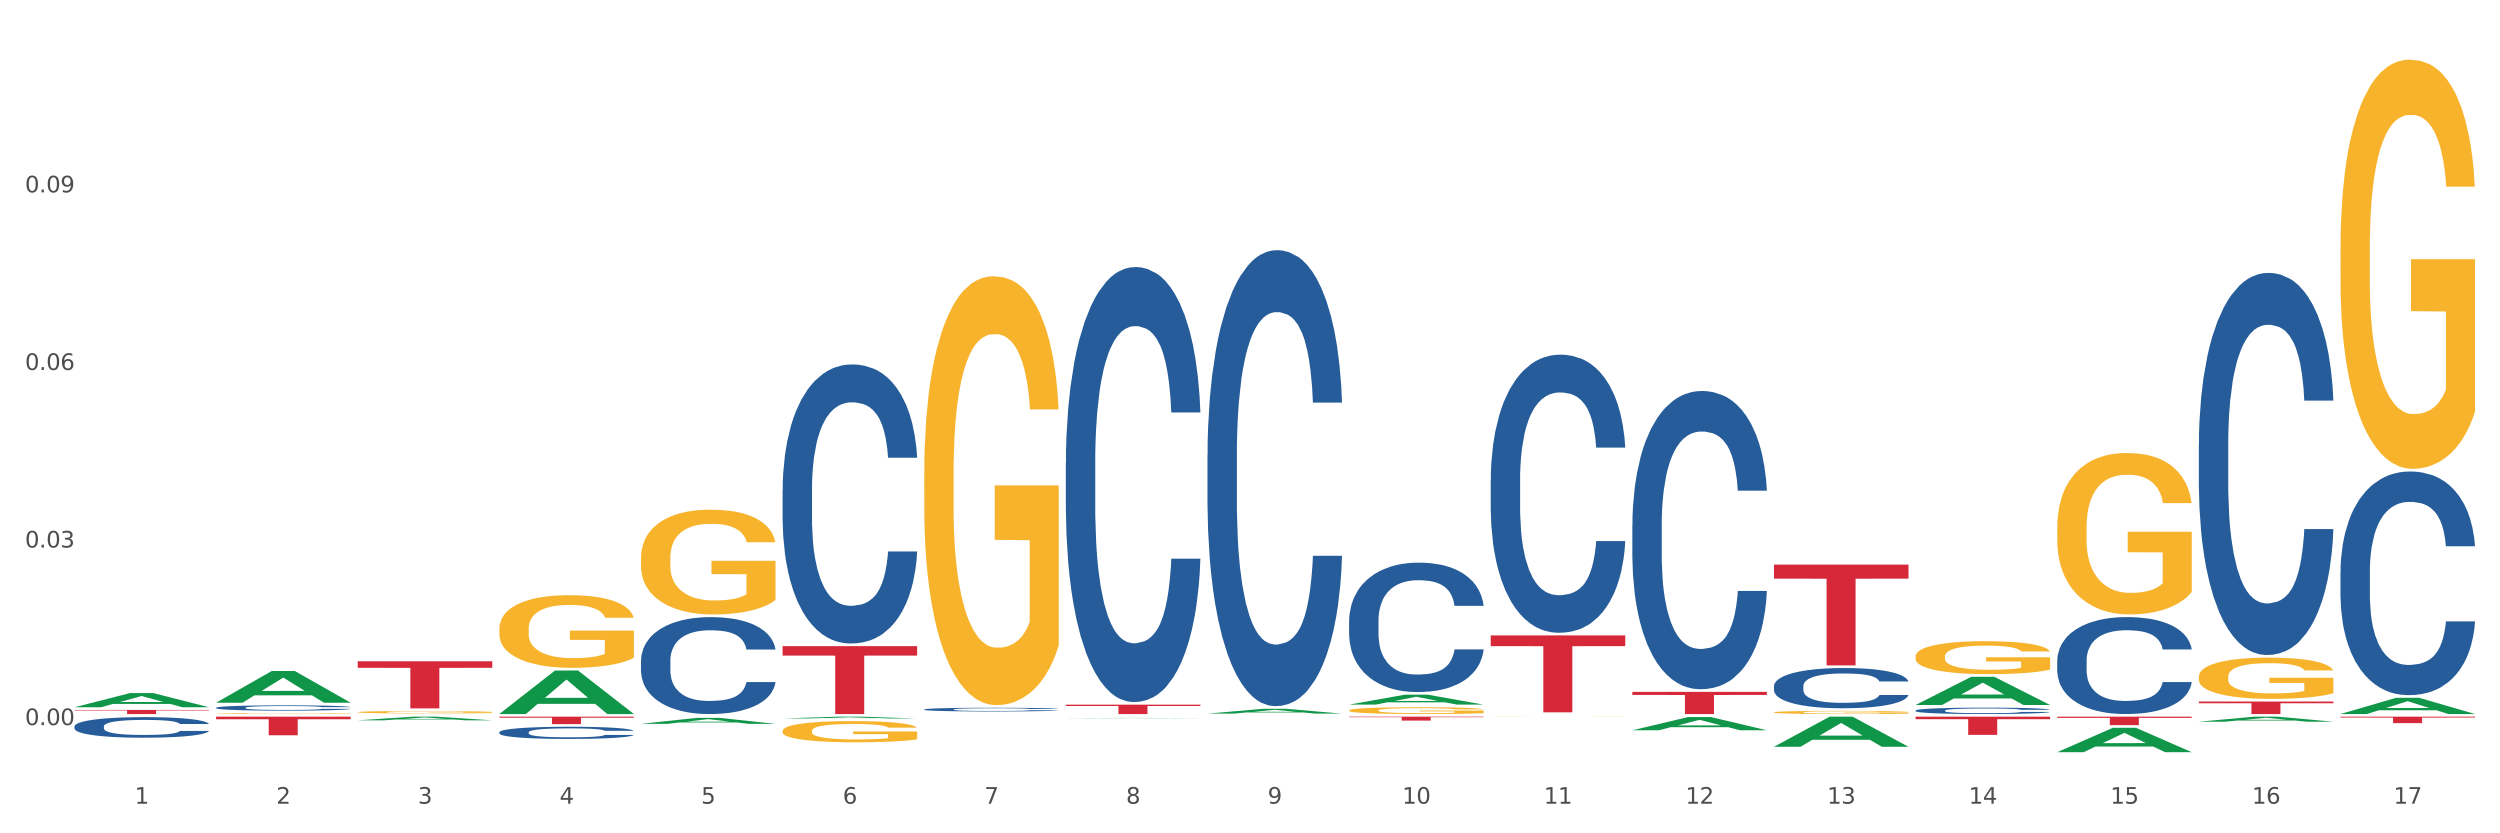 <?xml version="1.0" encoding="utf-8" standalone="no"?>
<!DOCTYPE svg PUBLIC "-//W3C//DTD SVG 1.1//EN"
  "http://www.w3.org/Graphics/SVG/1.1/DTD/svg11.dtd">
<svg xmlns:xlink="http://www.w3.org/1999/xlink" width="1080pt" height="360pt" viewBox="0 0 1080 360" xmlns="http://www.w3.org/2000/svg" version="1.1">
 <rect x="0" y="0" width="1080" height="360" fill="#333333" stroke="none"/>
 <defs>
  <style type="text/css">*{stroke-linejoin: round; stroke-linecap: butt}</style>
 </defs>
 <g id="figure_1">
  <g id="patch_1">
   <path d="M 0 360 
L 1080 360 
L 1080 0 
L 0 0 
z
" style="fill: #ffffff; stroke: #ffffff; stroke-linejoin: miter"/>
  </g>
  <g id="axes_1">
   <g id="matplotlib.axis_1">
    <g id="xtick_1">
     <g id="text_1">
      <!-- 1 -->
      <g style="fill: #4d4d4d" transform="translate(58.182 347.204) scale(0.096 -0.096)">
       <defs>
        <path id="DejaVuSans-31" d="M 794 531 
L 1825 531 
L 1825 4091 
L 703 3866 
L 703 4441 
L 1819 4666 
L 2450 4666 
L 2450 531 
L 3481 531 
L 3481 0 
L 794 0 
L 794 531 
z
" transform="scale(0.016)"/>
       </defs>
       <use xlink:href="#DejaVuSans-31"/>
      </g>
     </g>
    </g>
    <g id="xtick_2">
     <g id="text_2">
      <!-- 2 -->
      <g style="fill: #4d4d4d" transform="translate(119.364 347.204) scale(0.096 -0.096)">
       <defs>
        <path id="DejaVuSans-32" d="M 1228 531 
L 3431 531 
L 3431 0 
L 469 0 
L 469 531 
Q 828 903 1448 1529 
Q 2069 2156 2228 2338 
Q 2531 2678 2651 2914 
Q 2772 3150 2772 3378 
Q 2772 3750 2511 3984 
Q 2250 4219 1831 4219 
Q 1534 4219 1204 4116 
Q 875 4013 500 3803 
L 500 4441 
Q 881 4594 1212 4672 
Q 1544 4750 1819 4750 
Q 2544 4750 2975 4387 
Q 3406 4025 3406 3419 
Q 3406 3131 3298 2873 
Q 3191 2616 2906 2266 
Q 2828 2175 2409 1742 
Q 1991 1309 1228 531 
z
" transform="scale(0.016)"/>
       </defs>
       <use xlink:href="#DejaVuSans-32"/>
      </g>
     </g>
    </g>
    <g id="xtick_3">
     <g id="text_3">
      <!-- 3 -->
      <g style="fill: #4d4d4d" transform="translate(180.545 347.204) scale(0.096 -0.096)">
       <defs>
        <path id="DejaVuSans-33" d="M 2597 2516 
Q 3050 2419 3304 2112 
Q 3559 1806 3559 1356 
Q 3559 666 3084 287 
Q 2609 -91 1734 -91 
Q 1441 -91 1130 -33 
Q 819 25 488 141 
L 488 750 
Q 750 597 1062 519 
Q 1375 441 1716 441 
Q 2309 441 2620 675 
Q 2931 909 2931 1356 
Q 2931 1769 2642 2001 
Q 2353 2234 1838 2234 
L 1294 2234 
L 1294 2753 
L 1863 2753 
Q 2328 2753 2575 2939 
Q 2822 3125 2822 3475 
Q 2822 3834 2567 4026 
Q 2313 4219 1838 4219 
Q 1578 4219 1281 4162 
Q 984 4106 628 3988 
L 628 4550 
Q 988 4650 1302 4700 
Q 1616 4750 1894 4750 
Q 2613 4750 3031 4423 
Q 3450 4097 3450 3541 
Q 3450 3153 3228 2886 
Q 3006 2619 2597 2516 
z
" transform="scale(0.016)"/>
       </defs>
       <use xlink:href="#DejaVuSans-33"/>
      </g>
     </g>
    </g>
    <g id="xtick_4">
     <g id="text_4">
      <!-- 4 -->
      <g style="fill: #4d4d4d" transform="translate(241.726 347.204) scale(0.096 -0.096)">
       <defs>
        <path id="DejaVuSans-34" d="M 2419 4116 
L 825 1625 
L 2419 1625 
L 2419 4116 
z
M 2253 4666 
L 3047 4666 
L 3047 1625 
L 3713 1625 
L 3713 1100 
L 3047 1100 
L 3047 0 
L 2419 0 
L 2419 1100 
L 313 1100 
L 313 1709 
L 2253 4666 
z
" transform="scale(0.016)"/>
       </defs>
       <use xlink:href="#DejaVuSans-34"/>
      </g>
     </g>
    </g>
    <g id="xtick_5">
     <g id="text_5">
      <!-- 5 -->
      <g style="fill: #4d4d4d" transform="translate(302.908 347.204) scale(0.096 -0.096)">
       <defs>
        <path id="DejaVuSans-35" d="M 691 4666 
L 3169 4666 
L 3169 4134 
L 1269 4134 
L 1269 2991 
Q 1406 3038 1543 3061 
Q 1681 3084 1819 3084 
Q 2600 3084 3056 2656 
Q 3513 2228 3513 1497 
Q 3513 744 3044 326 
Q 2575 -91 1722 -91 
Q 1428 -91 1123 -41 
Q 819 9 494 109 
L 494 744 
Q 775 591 1075 516 
Q 1375 441 1709 441 
Q 2250 441 2565 725 
Q 2881 1009 2881 1497 
Q 2881 1984 2565 2268 
Q 2250 2553 1709 2553 
Q 1456 2553 1204 2497 
Q 953 2441 691 2322 
L 691 4666 
z
" transform="scale(0.016)"/>
       </defs>
       <use xlink:href="#DejaVuSans-35"/>
      </g>
     </g>
    </g>
    <g id="xtick_6">
     <g id="text_6">
      <!-- 6 -->
      <g style="fill: #4d4d4d" transform="translate(364.089 347.204) scale(0.096 -0.096)">
       <defs>
        <path id="DejaVuSans-36" d="M 2113 2584 
Q 1688 2584 1439 2293 
Q 1191 2003 1191 1497 
Q 1191 994 1439 701 
Q 1688 409 2113 409 
Q 2538 409 2786 701 
Q 3034 994 3034 1497 
Q 3034 2003 2786 2293 
Q 2538 2584 2113 2584 
z
M 3366 4563 
L 3366 3988 
Q 3128 4100 2886 4159 
Q 2644 4219 2406 4219 
Q 1781 4219 1451 3797 
Q 1122 3375 1075 2522 
Q 1259 2794 1537 2939 
Q 1816 3084 2150 3084 
Q 2853 3084 3261 2657 
Q 3669 2231 3669 1497 
Q 3669 778 3244 343 
Q 2819 -91 2113 -91 
Q 1303 -91 875 529 
Q 447 1150 447 2328 
Q 447 3434 972 4092 
Q 1497 4750 2381 4750 
Q 2619 4750 2861 4703 
Q 3103 4656 3366 4563 
z
" transform="scale(0.016)"/>
       </defs>
       <use xlink:href="#DejaVuSans-36"/>
      </g>
     </g>
    </g>
    <g id="xtick_7">
     <g id="text_7">
      <!-- 7 -->
      <g style="fill: #4d4d4d" transform="translate(425.271 347.204) scale(0.096 -0.096)">
       <defs>
        <path id="DejaVuSans-37" d="M 525 4666 
L 3525 4666 
L 3525 4397 
L 1831 0 
L 1172 0 
L 2766 4134 
L 525 4134 
L 525 4666 
z
" transform="scale(0.016)"/>
       </defs>
       <use xlink:href="#DejaVuSans-37"/>
      </g>
     </g>
    </g>
    <g id="xtick_8">
     <g id="text_8">
      <!-- 8 -->
      <g style="fill: #4d4d4d" transform="translate(486.452 347.204) scale(0.096 -0.096)">
       <defs>
        <path id="DejaVuSans-38" d="M 2034 2216 
Q 1584 2216 1326 1975 
Q 1069 1734 1069 1313 
Q 1069 891 1326 650 
Q 1584 409 2034 409 
Q 2484 409 2743 651 
Q 3003 894 3003 1313 
Q 3003 1734 2745 1975 
Q 2488 2216 2034 2216 
z
M 1403 2484 
Q 997 2584 770 2862 
Q 544 3141 544 3541 
Q 544 4100 942 4425 
Q 1341 4750 2034 4750 
Q 2731 4750 3128 4425 
Q 3525 4100 3525 3541 
Q 3525 3141 3298 2862 
Q 3072 2584 2669 2484 
Q 3125 2378 3379 2068 
Q 3634 1759 3634 1313 
Q 3634 634 3220 271 
Q 2806 -91 2034 -91 
Q 1263 -91 848 271 
Q 434 634 434 1313 
Q 434 1759 690 2068 
Q 947 2378 1403 2484 
z
M 1172 3481 
Q 1172 3119 1398 2916 
Q 1625 2713 2034 2713 
Q 2441 2713 2670 2916 
Q 2900 3119 2900 3481 
Q 2900 3844 2670 4047 
Q 2441 4250 2034 4250 
Q 1625 4250 1398 4047 
Q 1172 3844 1172 3481 
z
" transform="scale(0.016)"/>
       </defs>
       <use xlink:href="#DejaVuSans-38"/>
      </g>
     </g>
    </g>
    <g id="xtick_9">
     <g id="text_9">
      <!-- 9 -->
      <g style="fill: #4d4d4d" transform="translate(547.634 347.204) scale(0.096 -0.096)">
       <defs>
        <path id="DejaVuSans-39" d="M 703 97 
L 703 672 
Q 941 559 1184 500 
Q 1428 441 1663 441 
Q 2288 441 2617 861 
Q 2947 1281 2994 2138 
Q 2813 1869 2534 1725 
Q 2256 1581 1919 1581 
Q 1219 1581 811 2004 
Q 403 2428 403 3163 
Q 403 3881 828 4315 
Q 1253 4750 1959 4750 
Q 2769 4750 3195 4129 
Q 3622 3509 3622 2328 
Q 3622 1225 3098 567 
Q 2575 -91 1691 -91 
Q 1453 -91 1209 -44 
Q 966 3 703 97 
z
M 1959 2075 
Q 2384 2075 2632 2365 
Q 2881 2656 2881 3163 
Q 2881 3666 2632 3958 
Q 2384 4250 1959 4250 
Q 1534 4250 1286 3958 
Q 1038 3666 1038 3163 
Q 1038 2656 1286 2365 
Q 1534 2075 1959 2075 
z
" transform="scale(0.016)"/>
       </defs>
       <use xlink:href="#DejaVuSans-39"/>
      </g>
     </g>
    </g>
    <g id="xtick_10">
     <g id="text_10">
      <!-- 10 -->
      <g style="fill: #4d4d4d" transform="translate(605.761 347.204) scale(0.096 -0.096)">
       <defs>
        <path id="DejaVuSans-30" d="M 2034 4250 
Q 1547 4250 1301 3770 
Q 1056 3291 1056 2328 
Q 1056 1369 1301 889 
Q 1547 409 2034 409 
Q 2525 409 2770 889 
Q 3016 1369 3016 2328 
Q 3016 3291 2770 3770 
Q 2525 4250 2034 4250 
z
M 2034 4750 
Q 2819 4750 3233 4129 
Q 3647 3509 3647 2328 
Q 3647 1150 3233 529 
Q 2819 -91 2034 -91 
Q 1250 -91 836 529 
Q 422 1150 422 2328 
Q 422 3509 836 4129 
Q 1250 4750 2034 4750 
z
" transform="scale(0.016)"/>
       </defs>
       <use xlink:href="#DejaVuSans-31"/>
       <use xlink:href="#DejaVuSans-30" transform="translate(63.623 0)"/>
      </g>
     </g>
    </g>
    <g id="xtick_11">
     <g id="text_11">
      <!-- 11 -->
      <g style="fill: #4d4d4d" transform="translate(666.942 347.204) scale(0.096 -0.096)">
       <use xlink:href="#DejaVuSans-31"/>
       <use xlink:href="#DejaVuSans-31" transform="translate(63.623 0)"/>
      </g>
     </g>
    </g>
    <g id="xtick_12">
     <g id="text_12">
      <!-- 12 -->
      <g style="fill: #4d4d4d" transform="translate(728.124 347.204) scale(0.096 -0.096)">
       <use xlink:href="#DejaVuSans-31"/>
       <use xlink:href="#DejaVuSans-32" transform="translate(63.623 0)"/>
      </g>
     </g>
    </g>
    <g id="xtick_13">
     <g id="text_13">
      <!-- 13 -->
      <g style="fill: #4d4d4d" transform="translate(789.305 347.204) scale(0.096 -0.096)">
       <use xlink:href="#DejaVuSans-31"/>
       <use xlink:href="#DejaVuSans-33" transform="translate(63.623 0)"/>
      </g>
     </g>
    </g>
    <g id="xtick_14">
     <g id="text_14">
      <!-- 14 -->
      <g style="fill: #4d4d4d" transform="translate(850.487 347.204) scale(0.096 -0.096)">
       <use xlink:href="#DejaVuSans-31"/>
       <use xlink:href="#DejaVuSans-34" transform="translate(63.623 0)"/>
      </g>
     </g>
    </g>
    <g id="xtick_15">
     <g id="text_15">
      <!-- 15 -->
      <g style="fill: #4d4d4d" transform="translate(911.668 347.204) scale(0.096 -0.096)">
       <use xlink:href="#DejaVuSans-31"/>
       <use xlink:href="#DejaVuSans-35" transform="translate(63.623 0)"/>
      </g>
     </g>
    </g>
    <g id="xtick_16">
     <g id="text_16">
      <!-- 16 -->
      <g style="fill: #4d4d4d" transform="translate(972.849 347.204) scale(0.096 -0.096)">
       <use xlink:href="#DejaVuSans-31"/>
       <use xlink:href="#DejaVuSans-36" transform="translate(63.623 0)"/>
      </g>
     </g>
    </g>
    <g id="xtick_17">
     <g id="text_17">
      <!-- 17 -->
      <g style="fill: #4d4d4d" transform="translate(1034.031 347.204) scale(0.096 -0.096)">
       <use xlink:href="#DejaVuSans-31"/>
       <use xlink:href="#DejaVuSans-37" transform="translate(63.623 0)"/>
      </g>
     </g>
    </g>
    <g id="xtick_18"/>
    <g id="xtick_19"/>
    <g id="xtick_20"/>
    <g id="xtick_21"/>
    <g id="xtick_22"/>
    <g id="xtick_23"/>
    <g id="xtick_24"/>
    <g id="xtick_25"/>
    <g id="xtick_26"/>
    <g id="xtick_27"/>
    <g id="xtick_28"/>
    <g id="xtick_29"/>
    <g id="xtick_30"/>
    <g id="xtick_31"/>
    <g id="xtick_32"/>
    <g id="xtick_33"/>
   </g>
   <g id="matplotlib.axis_2">
    <g id="ytick_1">
     <g id="text_18">
      <!-- 0.00 -->
      <g style="fill: #4d4d4d" transform="translate(10.8 313.246) scale(0.096 -0.096)">
       <defs>
        <path id="DejaVuSans-2e" d="M 684 794 
L 1344 794 
L 1344 0 
L 684 0 
L 684 794 
z
" transform="scale(0.016)"/>
       </defs>
       <use xlink:href="#DejaVuSans-30"/>
       <use xlink:href="#DejaVuSans-2e" transform="translate(63.623 0)"/>
       <use xlink:href="#DejaVuSans-30" transform="translate(95.41 0)"/>
       <use xlink:href="#DejaVuSans-30" transform="translate(159.033 0)"/>
      </g>
     </g>
    </g>
    <g id="ytick_2">
     <g id="text_19">
      <!-- 0.03 -->
      <g style="fill: #4d4d4d" transform="translate(10.8 236.535) scale(0.096 -0.096)">
       <use xlink:href="#DejaVuSans-30"/>
       <use xlink:href="#DejaVuSans-2e" transform="translate(63.623 0)"/>
       <use xlink:href="#DejaVuSans-30" transform="translate(95.41 0)"/>
       <use xlink:href="#DejaVuSans-33" transform="translate(159.033 0)"/>
      </g>
     </g>
    </g>
    <g id="ytick_3">
     <g id="text_20">
      <!-- 0.06 -->
      <g style="fill: #4d4d4d" transform="translate(10.8 159.824) scale(0.096 -0.096)">
       <use xlink:href="#DejaVuSans-30"/>
       <use xlink:href="#DejaVuSans-2e" transform="translate(63.623 0)"/>
       <use xlink:href="#DejaVuSans-30" transform="translate(95.41 0)"/>
       <use xlink:href="#DejaVuSans-36" transform="translate(159.033 0)"/>
      </g>
     </g>
    </g>
    <g id="ytick_4">
     <g id="text_21">
      <!-- 0.09 -->
      <g style="fill: #4d4d4d" transform="translate(10.8 83.113) scale(0.096 -0.096)">
       <use xlink:href="#DejaVuSans-30"/>
       <use xlink:href="#DejaVuSans-2e" transform="translate(63.623 0)"/>
       <use xlink:href="#DejaVuSans-30" transform="translate(95.41 0)"/>
       <use xlink:href="#DejaVuSans-39" transform="translate(159.033 0)"/>
      </g>
     </g>
    </g>
    <g id="ytick_5"/>
    <g id="ytick_6"/>
    <g id="ytick_7"/>
    <g id="ytick_8"/>
   </g>
   <g id="PolyCollection_1">
    <path d="M 32.175 305.532 
L 32.235 305.527 
L 56.203 299.398 
L 66.15 299.392 
L 90.297 305.544 
L 78.793 305.544 
L 73.58 304.111 
L 48.833 304.111 
L 48.653 304.135 
L 43.62 305.544 
L 32.175 305.544 
L 32.175 305.532 
L 51.949 303.257 
L 70.464 303.251 
L 61.296 300.703 
L 61.176 300.692 
L 61.056 300.709 
L 51.889 303.251 
L 51.949 303.257 
L 32.175 305.532 
z
" clip-path="url(#p164fb11021)" style="fill: #109648"/>
    <path d="M 460.445 304.424 
L 518.567 304.424 
L 518.567 304.985 
L 495.704 304.989 
L 495.704 308.463 
L 483.17 308.463 
L 483.17 304.989 
L 460.445 304.985 
L 460.445 304.428 
L 460.445 304.424 
z
" clip-path="url(#p164fb11021)" style="fill: #d62839"/>
    <path d="M 582.808 309.599 
L 640.93 309.599 
L 640.93 309.837 
L 618.067 309.839 
L 618.067 311.313 
L 605.533 311.313 
L 605.533 309.839 
L 582.808 309.837 
L 582.808 309.6 
L 582.808 309.599 
z
" clip-path="url(#p164fb11021)" style="fill: #d62839"/>
    <path d="M 643.989 274.501 
L 702.112 274.501 
L 702.112 279.12 
L 679.248 279.151 
L 679.248 307.736 
L 666.715 307.736 
L 666.715 279.151 
L 643.989 279.12 
L 643.989 274.533 
L 643.989 274.501 
z
" clip-path="url(#p164fb11021)" style="fill: #d62839"/>
    <path d="M 705.171 298.888 
L 763.293 298.888 
L 763.293 300.219 
L 740.43 300.228 
L 740.43 308.463 
L 727.896 308.463 
L 727.896 300.228 
L 705.171 300.219 
L 705.171 298.897 
L 705.171 298.888 
z
" clip-path="url(#p164fb11021)" style="fill: #d62839"/>
    <path d="M 766.352 243.919 
L 824.474 243.919 
L 824.474 249.969 
L 801.611 250.01 
L 801.611 287.453 
L 789.078 287.453 
L 789.078 250.01 
L 766.352 249.969 
L 766.352 243.96 
L 766.352 243.919 
z
" clip-path="url(#p164fb11021)" style="fill: #d62839"/>
    <path d="M 827.533 309.599 
L 885.656 309.599 
L 885.656 310.691 
L 862.792 310.698 
L 862.792 317.458 
L 850.259 317.458 
L 850.259 310.698 
L 827.533 310.691 
L 827.533 309.606 
L 827.533 309.599 
z
" clip-path="url(#p164fb11021)" style="fill: #d62839"/>
    <path d="M 888.715 309.599 
L 946.837 309.599 
L 946.837 310.108 
L 923.974 310.111 
L 923.974 313.261 
L 911.44 313.261 
L 911.44 310.111 
L 888.715 310.108 
L 888.715 309.602 
L 888.715 309.599 
z
" clip-path="url(#p164fb11021)" style="fill: #d62839"/>
    <path d="M 1011.078 309.599 
L 1069.2 309.599 
L 1069.2 309.987 
L 1046.337 309.99 
L 1046.337 312.396 
L 1033.803 312.396 
L 1033.803 309.99 
L 1011.078 309.987 
L 1011.078 309.601 
L 1011.078 309.599 
z
" clip-path="url(#p164fb11021)" style="fill: #d62839"/>
    <path d="M 338.082 279.131 
L 396.204 279.131 
L 396.204 283.207 
L 373.341 283.235 
L 373.341 308.463 
L 360.808 308.463 
L 360.808 283.235 
L 338.082 283.207 
L 338.082 279.159 
L 338.082 279.131 
z
" clip-path="url(#p164fb11021)" style="fill: #d62839"/>
    <path d="M 1011.078 107.452 
L 1011.146 107.29 
L 1011.146 101.478 
L 1011.284 96.473 
L 1011.97 84.365 
L 1012.999 74.355 
L 1013.754 69.027 
L 1014.509 64.668 
L 1015.401 60.309 
L 1016.499 55.789 
L 1018.489 49.169 
L 1019.724 45.779 
L 1021.234 42.227 
L 1023.978 37.061 
L 1025.969 34.155 
L 1028.027 31.733 
L 1031.39 28.827 
L 1033.585 27.535 
L 1035.919 26.567 
L 1038.732 25.921 
L 1040.859 25.759 
L 1045.526 26.244 
L 1049.506 27.697 
L 1051.427 28.827 
L 1053.897 30.764 
L 1055.201 32.056 
L 1057.328 34.639 
L 1059.524 38.029 
L 1061.034 40.936 
L 1063.299 46.425 
L 1065.014 51.914 
L 1066.592 58.695 
L 1067.416 63.377 
L 1068.033 67.736 
L 1068.582 72.741 
L 1069.131 80.651 
L 1056.78 80.651 
L 1056.299 75.001 
L 1055.544 69.673 
L 1054.446 64.507 
L 1053.486 61.278 
L 1051.839 57.242 
L 1050.329 54.658 
L 1048.751 52.721 
L 1046.829 51.107 
L 1045.32 50.299 
L 1043.192 49.654 
L 1039.007 49.815 
L 1036.193 51.107 
L 1034.272 52.721 
L 1033.037 54.174 
L 1031.939 55.789 
L 1030.703 58.049 
L 1029.262 61.439 
L 1028.233 64.507 
L 1027.204 68.381 
L 1026.38 72.256 
L 1025.625 76.777 
L 1025.008 81.62 
L 1024.527 86.625 
L 1024.116 92.76 
L 1023.773 102.931 
L 1023.773 125.049 
L 1023.91 130.054 
L 1024.253 136.674 
L 1024.665 141.678 
L 1025.351 147.652 
L 1025.969 151.688 
L 1027.135 157.5 
L 1028.439 162.344 
L 1029.468 165.411 
L 1030.498 167.994 
L 1032.282 171.546 
L 1034.272 174.452 
L 1035.987 176.228 
L 1038.32 177.842 
L 1039.899 178.488 
L 1041.271 178.811 
L 1044.634 178.811 
L 1047.035 178.327 
L 1049.712 177.197 
L 1051.77 175.744 
L 1053.486 173.968 
L 1055.407 171.062 
L 1056.642 168.317 
L 1056.642 134.575 
L 1041.546 134.413 
L 1041.546 111.972 
L 1069.2 111.972 
L 1069.2 177.842 
L 1068.033 181.233 
L 1066.73 184.3 
L 1065.357 187.045 
L 1063.299 190.435 
L 1060.828 193.664 
L 1058.632 195.925 
L 1056.299 197.862 
L 1053.554 199.638 
L 1049.986 201.252 
L 1047.79 201.898 
L 1045.045 202.382 
L 1041.82 202.544 
L 1039.007 202.221 
L 1036.262 201.414 
L 1033.38 199.961 
L 1030.566 197.862 
L 1028.439 195.763 
L 1026.312 193.18 
L 1024.047 189.79 
L 1022.263 186.561 
L 1020.891 183.655 
L 1019.381 179.941 
L 1017.734 175.098 
L 1016.499 170.739 
L 1015.401 166.218 
L 1014.234 160.406 
L 1013.411 155.401 
L 1012.587 149.105 
L 1012.107 144.423 
L 1011.558 137.158 
L 1011.146 126.987 
L 1011.078 107.452 
z
" clip-path="url(#p164fb11021)" style="fill: #f7b32b"/>
    <path d="M 888.715 227.926 
L 888.783 227.863 
L 888.783 225.569 
L 888.921 223.594 
L 889.607 218.817 
L 890.636 214.867 
L 891.391 212.765 
L 892.146 211.044 
L 893.038 209.324 
L 894.136 207.541 
L 896.126 204.929 
L 897.361 203.591 
L 898.871 202.189 
L 901.616 200.151 
L 903.606 199.004 
L 905.664 198.049 
L 909.027 196.902 
L 911.223 196.392 
L 913.556 196.01 
L 916.369 195.755 
L 918.497 195.691 
L 923.163 195.883 
L 927.143 196.456 
L 929.064 196.902 
L 931.535 197.666 
L 932.838 198.176 
L 934.966 199.195 
L 937.162 200.533 
L 938.671 201.68 
L 940.936 203.846 
L 942.651 206.012 
L 944.23 208.687 
L 945.053 210.535 
L 945.671 212.255 
L 946.22 214.23 
L 946.769 217.351 
L 934.417 217.351 
L 933.936 215.122 
L 933.182 213.019 
L 932.084 210.981 
L 931.123 209.707 
L 929.476 208.114 
L 927.966 207.095 
L 926.388 206.33 
L 924.467 205.693 
L 922.957 205.375 
L 920.83 205.12 
L 916.644 205.184 
L 913.83 205.693 
L 911.909 206.33 
L 910.674 206.904 
L 909.576 207.541 
L 908.341 208.433 
L 906.899 209.77 
L 905.87 210.981 
L 904.841 212.51 
L 904.017 214.039 
L 903.263 215.822 
L 902.645 217.734 
L 902.165 219.708 
L 901.753 222.129 
L 901.41 226.143 
L 901.41 234.87 
L 901.547 236.845 
L 901.89 239.457 
L 902.302 241.432 
L 902.988 243.789 
L 903.606 245.382 
L 904.772 247.675 
L 906.076 249.586 
L 907.105 250.797 
L 908.135 251.816 
L 909.919 253.218 
L 911.909 254.364 
L 913.624 255.065 
L 915.958 255.702 
L 917.536 255.957 
L 918.908 256.084 
L 922.271 256.084 
L 924.672 255.893 
L 927.349 255.447 
L 929.407 254.874 
L 931.123 254.173 
L 933.044 253.026 
L 934.279 251.943 
L 934.279 238.629 
L 919.183 238.565 
L 919.183 229.71 
L 946.837 229.71 
L 946.837 255.702 
L 945.671 257.04 
L 944.367 258.25 
L 942.994 259.333 
L 940.936 260.671 
L 938.465 261.945 
L 936.269 262.837 
L 933.936 263.602 
L 931.191 264.302 
L 927.623 264.939 
L 925.427 265.194 
L 922.682 265.385 
L 919.457 265.449 
L 916.644 265.322 
L 913.899 265.003 
L 911.017 264.43 
L 908.203 263.602 
L 906.076 262.773 
L 903.949 261.754 
L 901.684 260.416 
L 899.9 259.142 
L 898.528 257.995 
L 897.018 256.53 
L 895.371 254.619 
L 894.136 252.899 
L 893.038 251.115 
L 891.871 248.822 
L 891.048 246.847 
L 890.224 244.362 
L 889.744 242.515 
L 889.195 239.648 
L 888.783 235.635 
L 888.715 227.926 
z
" clip-path="url(#p164fb11021)" style="fill: #f7b32b"/>
    <path d="M 827.533 283.582 
L 827.602 283.569 
L 827.602 283.101 
L 827.739 282.698 
L 828.425 281.724 
L 829.455 280.918 
L 830.21 280.489 
L 830.964 280.138 
L 831.857 279.788 
L 832.954 279.424 
L 834.945 278.891 
L 836.18 278.618 
L 837.689 278.332 
L 840.434 277.916 
L 842.424 277.682 
L 844.483 277.487 
L 847.845 277.254 
L 850.041 277.15 
L 852.374 277.072 
L 855.188 277.02 
L 857.315 277.007 
L 861.981 277.046 
L 865.961 277.163 
L 867.883 277.254 
L 870.353 277.409 
L 871.657 277.513 
L 873.784 277.721 
L 875.98 277.994 
L 877.49 278.228 
L 879.754 278.67 
L 881.47 279.112 
L 883.048 279.658 
L 883.872 280.034 
L 884.489 280.385 
L 885.038 280.788 
L 885.587 281.425 
L 873.235 281.425 
L 872.755 280.97 
L 872 280.541 
L 870.902 280.125 
L 869.941 279.865 
L 868.295 279.541 
L 866.785 279.333 
L 865.207 279.177 
L 863.285 279.047 
L 861.775 278.982 
L 859.648 278.93 
L 855.462 278.943 
L 852.649 279.047 
L 850.727 279.177 
L 849.492 279.294 
L 848.394 279.424 
L 847.159 279.606 
L 845.718 279.878 
L 844.689 280.125 
L 843.659 280.437 
L 842.836 280.749 
L 842.081 281.113 
L 841.464 281.503 
L 840.983 281.906 
L 840.571 282.399 
L 840.228 283.218 
L 840.228 284.998 
L 840.366 285.401 
L 840.709 285.934 
L 841.12 286.337 
L 841.807 286.818 
L 842.424 287.143 
L 843.591 287.61 
L 844.895 288 
L 845.924 288.247 
L 846.953 288.455 
L 848.737 288.741 
L 850.727 288.975 
L 852.443 289.118 
L 854.776 289.248 
L 856.354 289.3 
L 857.727 289.326 
L 861.089 289.326 
L 863.491 289.287 
L 866.167 289.196 
L 868.226 289.079 
L 869.941 288.936 
L 871.863 288.702 
L 873.098 288.481 
L 873.098 285.765 
L 858.001 285.752 
L 858.001 283.946 
L 885.656 283.946 
L 885.656 289.248 
L 884.489 289.521 
L 883.185 289.768 
L 881.813 289.988 
L 879.754 290.261 
L 877.284 290.521 
L 875.088 290.703 
L 872.755 290.859 
L 870.01 291.002 
L 866.442 291.132 
L 864.246 291.184 
L 861.501 291.223 
L 858.276 291.236 
L 855.462 291.21 
L 852.717 291.145 
L 849.835 291.028 
L 847.022 290.859 
L 844.895 290.69 
L 842.767 290.482 
L 840.503 290.209 
L 838.719 289.949 
L 837.346 289.716 
L 835.837 289.417 
L 834.19 289.027 
L 832.954 288.676 
L 831.857 288.312 
L 830.69 287.844 
L 829.867 287.441 
L 829.043 286.935 
L 828.563 286.558 
L 828.014 285.973 
L 827.602 285.154 
L 827.533 283.582 
z
" clip-path="url(#p164fb11021)" style="fill: #f7b32b"/>
    <path d="M 766.352 307.729 
L 766.421 307.728 
L 766.421 307.683 
L 766.558 307.645 
L 767.244 307.551 
L 768.273 307.474 
L 769.028 307.433 
L 769.783 307.399 
L 770.675 307.366 
L 771.773 307.331 
L 773.763 307.28 
L 774.998 307.253 
L 776.508 307.226 
L 779.253 307.186 
L 781.243 307.164 
L 783.301 307.145 
L 786.664 307.123 
L 788.86 307.113 
L 791.193 307.105 
L 794.006 307.1 
L 796.134 307.099 
L 800.8 307.103 
L 804.78 307.114 
L 806.701 307.123 
L 809.172 307.138 
L 810.476 307.148 
L 812.603 307.167 
L 814.799 307.194 
L 816.308 307.216 
L 818.573 307.258 
L 820.288 307.301 
L 821.867 307.353 
L 822.69 307.389 
L 823.308 307.423 
L 823.857 307.462 
L 824.406 307.523 
L 812.054 307.523 
L 811.574 307.479 
L 810.819 307.438 
L 809.721 307.398 
L 808.76 307.373 
L 807.113 307.342 
L 805.603 307.322 
L 804.025 307.307 
L 802.104 307.295 
L 800.594 307.288 
L 798.467 307.283 
L 794.281 307.285 
L 791.467 307.295 
L 789.546 307.307 
L 788.311 307.318 
L 787.213 307.331 
L 785.978 307.348 
L 784.537 307.374 
L 783.507 307.398 
L 782.478 307.428 
L 781.655 307.458 
L 780.9 307.493 
L 780.282 307.53 
L 779.802 307.569 
L 779.39 307.616 
L 779.047 307.695 
L 779.047 307.865 
L 779.184 307.904 
L 779.527 307.955 
L 779.939 307.994 
L 780.625 308.04 
L 781.243 308.071 
L 782.409 308.116 
L 783.713 308.153 
L 784.743 308.177 
L 785.772 308.197 
L 787.556 308.224 
L 789.546 308.247 
L 791.262 308.26 
L 793.595 308.273 
L 795.173 308.278 
L 796.545 308.28 
L 799.908 308.28 
L 802.31 308.276 
L 804.986 308.268 
L 807.044 308.257 
L 808.76 308.243 
L 810.681 308.22 
L 811.917 308.199 
L 811.917 307.939 
L 796.82 307.938 
L 796.82 307.764 
L 824.474 307.764 
L 824.474 308.273 
L 823.308 308.299 
L 822.004 308.323 
L 820.632 308.344 
L 818.573 308.37 
L 816.103 308.395 
L 813.907 308.412 
L 811.574 308.427 
L 808.829 308.441 
L 805.26 308.453 
L 803.064 308.458 
L 800.32 308.462 
L 797.094 308.463 
L 794.281 308.461 
L 791.536 308.455 
L 788.654 308.443 
L 785.84 308.427 
L 783.713 308.411 
L 781.586 308.391 
L 779.321 308.365 
L 777.537 308.34 
L 776.165 308.318 
L 774.655 308.289 
L 773.008 308.252 
L 771.773 308.218 
L 770.675 308.183 
L 769.509 308.138 
L 768.685 308.1 
L 767.862 308.051 
L 767.381 308.015 
L 766.832 307.959 
L 766.421 307.88 
L 766.352 307.729 
z
" clip-path="url(#p164fb11021)" style="fill: #f7b32b"/>
    <path d="M 643.989 309.632 
L 644.058 309.632 
L 644.058 309.629 
L 644.195 309.627 
L 644.881 309.622 
L 645.911 309.618 
L 646.665 309.616 
L 647.42 309.614 
L 648.312 309.613 
L 649.41 309.611 
L 651.4 309.608 
L 652.635 309.607 
L 654.145 309.605 
L 656.89 309.603 
L 658.88 309.602 
L 660.939 309.601 
L 664.301 309.6 
L 666.497 309.599 
L 668.83 309.599 
L 671.644 309.599 
L 673.771 309.599 
L 678.437 309.599 
L 682.417 309.6 
L 684.339 309.6 
L 686.809 309.601 
L 688.113 309.601 
L 690.24 309.602 
L 692.436 309.604 
L 693.946 309.605 
L 696.21 309.607 
L 697.926 309.609 
L 699.504 309.612 
L 700.327 309.614 
L 700.945 309.616 
L 701.494 309.618 
L 702.043 309.621 
L 689.691 309.621 
L 689.211 309.619 
L 688.456 309.616 
L 687.358 309.614 
L 686.397 309.613 
L 684.75 309.611 
L 683.241 309.61 
L 681.662 309.61 
L 679.741 309.609 
L 678.231 309.609 
L 676.104 309.608 
L 671.918 309.608 
L 669.105 309.609 
L 667.183 309.61 
L 665.948 309.61 
L 664.85 309.611 
L 663.615 309.612 
L 662.174 309.613 
L 661.145 309.614 
L 660.115 309.616 
L 659.292 309.617 
L 658.537 309.619 
L 657.919 309.621 
L 657.439 309.623 
L 657.027 309.626 
L 656.684 309.63 
L 656.684 309.639 
L 656.821 309.641 
L 657.164 309.643 
L 657.576 309.645 
L 658.262 309.648 
L 658.88 309.649 
L 660.047 309.652 
L 661.35 309.654 
L 662.38 309.655 
L 663.409 309.656 
L 665.193 309.657 
L 667.183 309.659 
L 668.899 309.659 
L 671.232 309.66 
L 672.81 309.66 
L 674.183 309.66 
L 677.545 309.66 
L 679.947 309.66 
L 682.623 309.66 
L 684.682 309.659 
L 686.397 309.658 
L 688.319 309.657 
L 689.554 309.656 
L 689.554 309.643 
L 674.457 309.642 
L 674.457 309.633 
L 702.112 309.633 
L 702.112 309.66 
L 700.945 309.661 
L 699.641 309.662 
L 698.269 309.664 
L 696.21 309.665 
L 693.74 309.666 
L 691.544 309.667 
L 689.211 309.668 
L 686.466 309.669 
L 682.898 309.669 
L 680.702 309.67 
L 677.957 309.67 
L 674.732 309.67 
L 671.918 309.67 
L 669.173 309.669 
L 666.291 309.669 
L 663.478 309.668 
L 661.35 309.667 
L 659.223 309.666 
L 656.959 309.665 
L 655.174 309.663 
L 653.802 309.662 
L 652.292 309.661 
L 650.645 309.659 
L 649.41 309.657 
L 648.312 309.655 
L 647.146 309.653 
L 646.322 309.651 
L 645.499 309.648 
L 645.018 309.646 
L 644.47 309.644 
L 644.058 309.639 
L 643.989 309.632 
z
" clip-path="url(#p164fb11021)" style="fill: #f7b32b"/>
    <path d="M 582.808 306.889 
L 582.876 306.886 
L 582.876 306.79 
L 583.014 306.707 
L 583.7 306.507 
L 584.729 306.341 
L 585.484 306.253 
L 586.239 306.18 
L 587.131 306.108 
L 588.229 306.033 
L 590.219 305.924 
L 591.454 305.868 
L 592.964 305.809 
L 595.709 305.723 
L 597.699 305.675 
L 599.757 305.635 
L 603.12 305.587 
L 605.316 305.565 
L 607.649 305.549 
L 610.462 305.539 
L 612.589 305.536 
L 617.256 305.544 
L 621.236 305.568 
L 623.157 305.587 
L 625.628 305.619 
L 626.931 305.64 
L 629.059 305.683 
L 631.254 305.739 
L 632.764 305.787 
L 635.029 305.878 
L 636.744 305.969 
L 638.322 306.081 
L 639.146 306.159 
L 639.764 306.231 
L 640.312 306.314 
L 640.861 306.445 
L 628.51 306.445 
L 628.029 306.351 
L 627.274 306.263 
L 626.176 306.178 
L 625.216 306.124 
L 623.569 306.057 
L 622.059 306.015 
L 620.481 305.983 
L 618.56 305.956 
L 617.05 305.942 
L 614.923 305.932 
L 610.737 305.934 
L 607.923 305.956 
L 606.002 305.983 
L 604.767 306.007 
L 603.669 306.033 
L 602.433 306.071 
L 600.992 306.127 
L 599.963 306.178 
L 598.934 306.242 
L 598.11 306.306 
L 597.355 306.381 
L 596.738 306.461 
L 596.258 306.544 
L 595.846 306.646 
L 595.503 306.814 
L 595.503 307.18 
L 595.64 307.263 
L 595.983 307.373 
L 596.395 307.456 
L 597.081 307.554 
L 597.699 307.621 
L 598.865 307.718 
L 600.169 307.798 
L 601.198 307.849 
L 602.228 307.891 
L 604.012 307.95 
L 606.002 307.998 
L 607.717 308.028 
L 610.05 308.054 
L 611.629 308.065 
L 613.001 308.07 
L 616.364 308.07 
L 618.765 308.062 
L 621.442 308.044 
L 623.5 308.02 
L 625.216 307.99 
L 627.137 307.942 
L 628.372 307.897 
L 628.372 307.338 
L 613.276 307.335 
L 613.276 306.964 
L 640.93 306.964 
L 640.93 308.054 
L 639.764 308.111 
L 638.46 308.161 
L 637.087 308.207 
L 635.029 308.263 
L 632.558 308.316 
L 630.362 308.354 
L 628.029 308.386 
L 625.284 308.415 
L 621.716 308.442 
L 619.52 308.453 
L 616.775 308.461 
L 613.55 308.463 
L 610.737 308.458 
L 607.992 308.445 
L 605.11 308.421 
L 602.296 308.386 
L 600.169 308.351 
L 598.042 308.308 
L 595.777 308.252 
L 593.993 308.199 
L 592.621 308.151 
L 591.111 308.089 
L 589.464 308.009 
L 588.229 307.937 
L 587.131 307.862 
L 585.964 307.766 
L 585.141 307.683 
L 584.317 307.579 
L 583.837 307.501 
L 583.288 307.381 
L 582.876 307.212 
L 582.808 306.889 
z
" clip-path="url(#p164fb11021)" style="fill: #f7b32b"/>
    <path d="M 399.263 204.947 
L 399.332 204.778 
L 399.332 198.686 
L 399.469 193.44 
L 400.156 180.748 
L 401.185 170.257 
L 401.94 164.672 
L 402.695 160.103 
L 403.587 155.534 
L 404.685 150.796 
L 406.675 143.858 
L 407.91 140.304 
L 409.419 136.581 
L 412.164 131.166 
L 414.154 128.12 
L 416.213 125.582 
L 419.575 122.536 
L 421.771 121.182 
L 424.104 120.167 
L 426.918 119.49 
L 429.045 119.321 
L 433.711 119.828 
L 437.691 121.351 
L 439.613 122.536 
L 442.083 124.567 
L 443.387 125.92 
L 445.514 128.628 
L 447.71 132.182 
L 449.22 135.228 
L 451.484 140.981 
L 453.2 146.735 
L 454.778 153.842 
L 455.602 158.75 
L 456.219 163.319 
L 456.768 168.564 
L 457.317 176.856 
L 444.965 176.856 
L 444.485 170.934 
L 443.73 165.349 
L 442.632 159.934 
L 441.672 156.55 
L 440.025 152.319 
L 438.515 149.612 
L 436.937 147.581 
L 435.015 145.889 
L 433.506 145.043 
L 431.378 144.366 
L 427.192 144.535 
L 424.379 145.889 
L 422.458 147.581 
L 421.222 149.104 
L 420.124 150.796 
L 418.889 153.165 
L 417.448 156.719 
L 416.419 159.934 
L 415.39 163.995 
L 414.566 168.057 
L 413.811 172.795 
L 413.194 177.872 
L 412.713 183.117 
L 412.302 189.548 
L 411.958 200.209 
L 411.958 223.392 
L 412.096 228.638 
L 412.439 235.576 
L 412.851 240.822 
L 413.537 247.083 
L 414.154 251.314 
L 415.321 257.406 
L 416.625 262.483 
L 417.654 265.698 
L 418.683 268.405 
L 420.468 272.128 
L 422.458 275.174 
L 424.173 277.036 
L 426.506 278.728 
L 428.084 279.405 
L 429.457 279.743 
L 432.819 279.743 
L 435.221 279.236 
L 437.897 278.051 
L 439.956 276.528 
L 441.672 274.667 
L 443.593 271.621 
L 444.828 268.744 
L 444.828 233.376 
L 429.731 233.207 
L 429.731 209.685 
L 457.386 209.685 
L 457.386 278.728 
L 456.219 282.282 
L 454.915 285.497 
L 453.543 288.374 
L 451.484 291.927 
L 449.014 295.312 
L 446.818 297.681 
L 444.485 299.712 
L 441.74 301.573 
L 438.172 303.265 
L 435.976 303.942 
L 433.231 304.45 
L 430.006 304.619 
L 427.192 304.28 
L 424.448 303.434 
L 421.565 301.911 
L 418.752 299.712 
L 416.625 297.512 
L 414.497 294.804 
L 412.233 291.25 
L 410.449 287.866 
L 409.076 284.82 
L 407.567 280.928 
L 405.92 275.851 
L 404.685 271.282 
L 403.587 266.544 
L 402.42 260.452 
L 401.597 255.206 
L 400.773 248.606 
L 400.293 243.699 
L 399.744 236.084 
L 399.332 225.423 
L 399.263 204.947 
z
" clip-path="url(#p164fb11021)" style="fill: #f7b32b"/>
    <path d="M 338.082 315.748 
L 338.151 315.74 
L 338.151 315.439 
L 338.288 315.18 
L 338.974 314.554 
L 340.003 314.036 
L 340.758 313.761 
L 341.513 313.535 
L 342.405 313.31 
L 343.503 313.076 
L 345.493 312.734 
L 346.728 312.558 
L 348.238 312.374 
L 350.983 312.107 
L 352.973 311.957 
L 355.032 311.832 
L 358.394 311.681 
L 360.59 311.615 
L 362.923 311.564 
L 365.737 311.531 
L 367.864 311.523 
L 372.53 311.548 
L 376.51 311.623 
L 378.431 311.681 
L 380.902 311.782 
L 382.206 311.848 
L 384.333 311.982 
L 386.529 312.157 
L 388.038 312.308 
L 390.303 312.592 
L 392.019 312.875 
L 393.597 313.226 
L 394.42 313.468 
L 395.038 313.694 
L 395.587 313.953 
L 396.136 314.362 
L 383.784 314.362 
L 383.304 314.07 
L 382.549 313.794 
L 381.451 313.527 
L 380.49 313.36 
L 378.843 313.151 
L 377.334 313.017 
L 375.755 312.917 
L 373.834 312.834 
L 372.324 312.792 
L 370.197 312.759 
L 366.011 312.767 
L 363.198 312.834 
L 361.276 312.917 
L 360.041 312.992 
L 358.943 313.076 
L 357.708 313.193 
L 356.267 313.368 
L 355.237 313.527 
L 354.208 313.727 
L 353.385 313.928 
L 352.63 314.161 
L 352.012 314.412 
L 351.532 314.671 
L 351.12 314.988 
L 350.777 315.514 
L 350.777 316.658 
L 350.914 316.917 
L 351.257 317.259 
L 351.669 317.518 
L 352.355 317.827 
L 352.973 318.036 
L 354.139 318.337 
L 355.443 318.587 
L 356.473 318.746 
L 357.502 318.879 
L 359.286 319.063 
L 361.276 319.213 
L 362.992 319.305 
L 365.325 319.389 
L 366.903 319.422 
L 368.276 319.439 
L 371.638 319.439 
L 374.04 319.414 
L 376.716 319.355 
L 378.775 319.28 
L 380.49 319.188 
L 382.412 319.038 
L 383.647 318.896 
L 383.647 317.151 
L 368.55 317.142 
L 368.55 315.982 
L 396.204 315.982 
L 396.204 319.389 
L 395.038 319.564 
L 393.734 319.723 
L 392.362 319.865 
L 390.303 320.04 
L 387.833 320.207 
L 385.637 320.324 
L 383.304 320.424 
L 380.559 320.516 
L 376.99 320.6 
L 374.795 320.633 
L 372.05 320.658 
L 368.824 320.666 
L 366.011 320.65 
L 363.266 320.608 
L 360.384 320.533 
L 357.571 320.424 
L 355.443 320.316 
L 353.316 320.182 
L 351.052 320.007 
L 349.267 319.84 
L 347.895 319.689 
L 346.385 319.497 
L 344.738 319.247 
L 343.503 319.021 
L 342.405 318.788 
L 341.239 318.487 
L 340.415 318.228 
L 339.592 317.902 
L 339.111 317.66 
L 338.562 317.284 
L 338.151 316.758 
L 338.082 315.748 
z
" clip-path="url(#p164fb11021)" style="fill: #f7b32b"/>
    <path d="M 276.901 241.109 
L 276.969 241.067 
L 276.969 239.579 
L 277.107 238.297 
L 277.793 235.196 
L 278.822 232.633 
L 279.577 231.269 
L 280.332 230.153 
L 281.224 229.036 
L 282.322 227.879 
L 284.312 226.184 
L 285.547 225.315 
L 287.057 224.406 
L 289.801 223.083 
L 291.792 222.339 
L 293.85 221.719 
L 297.213 220.974 
L 299.408 220.644 
L 301.742 220.396 
L 304.555 220.23 
L 306.682 220.189 
L 311.349 220.313 
L 315.329 220.685 
L 317.25 220.974 
L 319.72 221.47 
L 321.024 221.801 
L 323.152 222.463 
L 325.347 223.331 
L 326.857 224.075 
L 329.122 225.481 
L 330.837 226.886 
L 332.415 228.623 
L 333.239 229.822 
L 333.856 230.938 
L 334.405 232.22 
L 334.954 234.246 
L 322.603 234.246 
L 322.122 232.799 
L 321.367 231.434 
L 320.269 230.111 
L 319.309 229.284 
L 317.662 228.251 
L 316.152 227.589 
L 314.574 227.093 
L 312.652 226.68 
L 311.143 226.473 
L 309.015 226.308 
L 304.83 226.349 
L 302.016 226.68 
L 300.095 227.093 
L 298.86 227.465 
L 297.762 227.879 
L 296.526 228.458 
L 295.085 229.326 
L 294.056 230.111 
L 293.027 231.103 
L 292.203 232.096 
L 291.448 233.253 
L 290.831 234.494 
L 290.35 235.775 
L 289.939 237.346 
L 289.596 239.951 
L 289.596 245.615 
L 289.733 246.897 
L 290.076 248.592 
L 290.488 249.873 
L 291.174 251.403 
L 291.792 252.437 
L 292.958 253.925 
L 294.262 255.165 
L 295.291 255.951 
L 296.321 256.612 
L 298.105 257.522 
L 300.095 258.266 
L 301.81 258.721 
L 304.143 259.134 
L 305.722 259.3 
L 307.094 259.382 
L 310.457 259.382 
L 312.858 259.258 
L 315.535 258.969 
L 317.593 258.597 
L 319.309 258.142 
L 321.23 257.398 
L 322.465 256.695 
L 322.465 248.054 
L 307.369 248.013 
L 307.369 242.266 
L 335.023 242.266 
L 335.023 259.134 
L 333.856 260.002 
L 332.553 260.788 
L 331.18 261.491 
L 329.122 262.359 
L 326.651 263.186 
L 324.455 263.765 
L 322.122 264.261 
L 319.377 264.716 
L 315.809 265.129 
L 313.613 265.294 
L 310.868 265.418 
L 307.643 265.46 
L 304.83 265.377 
L 302.085 265.17 
L 299.203 264.798 
L 296.389 264.261 
L 294.262 263.723 
L 292.135 263.062 
L 289.87 262.194 
L 288.086 261.367 
L 286.714 260.623 
L 285.204 259.672 
L 283.557 258.431 
L 282.322 257.315 
L 281.224 256.157 
L 280.057 254.669 
L 279.234 253.387 
L 278.41 251.775 
L 277.93 250.576 
L 277.381 248.716 
L 276.969 246.111 
L 276.901 241.109 
z
" clip-path="url(#p164fb11021)" style="fill: #f7b32b"/>
    <path d="M 949.896 292.338 
L 949.965 292.322 
L 949.965 291.736 
L 950.102 291.232 
L 950.788 290.012 
L 951.818 289.003 
L 952.572 288.466 
L 953.327 288.027 
L 954.219 287.588 
L 955.317 287.132 
L 957.307 286.465 
L 958.543 286.123 
L 960.052 285.765 
L 962.797 285.245 
L 964.787 284.952 
L 966.846 284.708 
L 970.208 284.415 
L 972.404 284.285 
L 974.737 284.187 
L 977.551 284.122 
L 979.678 284.106 
L 984.344 284.155 
L 988.324 284.301 
L 990.246 284.415 
L 992.716 284.61 
L 994.02 284.741 
L 996.147 285.001 
L 998.343 285.342 
L 999.853 285.635 
L 1002.117 286.188 
L 1003.833 286.742 
L 1005.411 287.425 
L 1006.234 287.897 
L 1006.852 288.336 
L 1007.401 288.84 
L 1007.95 289.637 
L 995.598 289.637 
L 995.118 289.068 
L 994.363 288.531 
L 993.265 288.011 
L 992.304 287.685 
L 990.657 287.278 
L 989.148 287.018 
L 987.569 286.823 
L 985.648 286.66 
L 984.138 286.579 
L 982.011 286.514 
L 977.825 286.53 
L 975.012 286.66 
L 973.09 286.823 
L 971.855 286.969 
L 970.757 287.132 
L 969.522 287.36 
L 968.081 287.701 
L 967.052 288.011 
L 966.022 288.401 
L 965.199 288.791 
L 964.444 289.247 
L 963.826 289.735 
L 963.346 290.239 
L 962.934 290.858 
L 962.591 291.882 
L 962.591 294.111 
L 962.728 294.616 
L 963.072 295.283 
L 963.483 295.787 
L 964.169 296.389 
L 964.787 296.796 
L 965.954 297.381 
L 967.257 297.869 
L 968.287 298.178 
L 969.316 298.439 
L 971.1 298.797 
L 973.09 299.09 
L 974.806 299.268 
L 977.139 299.431 
L 978.717 299.496 
L 980.09 299.529 
L 983.452 299.529 
L 985.854 299.48 
L 988.53 299.366 
L 990.589 299.22 
L 992.304 299.041 
L 994.226 298.748 
L 995.461 298.471 
L 995.461 295.071 
L 980.364 295.055 
L 980.364 292.794 
L 1008.019 292.794 
L 1008.019 299.431 
L 1006.852 299.773 
L 1005.548 300.082 
L 1004.176 300.358 
L 1002.117 300.7 
L 999.647 301.026 
L 997.451 301.253 
L 995.118 301.448 
L 992.373 301.627 
L 988.805 301.79 
L 986.609 301.855 
L 983.864 301.904 
L 980.639 301.92 
L 977.825 301.888 
L 975.08 301.806 
L 972.198 301.66 
L 969.385 301.448 
L 967.257 301.237 
L 965.13 300.977 
L 962.866 300.635 
L 961.082 300.31 
L 959.709 300.017 
L 958.199 299.643 
L 956.553 299.155 
L 955.317 298.715 
L 954.219 298.26 
L 953.053 297.674 
L 952.229 297.17 
L 951.406 296.535 
L 950.926 296.064 
L 950.377 295.331 
L 949.965 294.307 
L 949.896 292.338 
z
" clip-path="url(#p164fb11021)" style="fill: #f7b32b"/>
    <path d="M 215.719 271.629 
L 215.788 271.6 
L 215.788 270.568 
L 215.925 269.68 
L 216.611 267.53 
L 217.641 265.753 
L 218.395 264.807 
L 219.15 264.033 
L 220.042 263.259 
L 221.14 262.457 
L 223.13 261.282 
L 224.366 260.68 
L 225.875 260.049 
L 228.62 259.132 
L 230.61 258.616 
L 232.669 258.186 
L 236.031 257.67 
L 238.227 257.441 
L 240.56 257.269 
L 243.374 257.154 
L 245.501 257.126 
L 250.167 257.212 
L 254.147 257.47 
L 256.069 257.67 
L 258.539 258.014 
L 259.843 258.244 
L 261.97 258.702 
L 264.166 259.304 
L 265.676 259.82 
L 267.94 260.794 
L 269.656 261.769 
L 271.234 262.973 
L 272.057 263.804 
L 272.675 264.578 
L 273.224 265.466 
L 273.773 266.871 
L 261.421 266.871 
L 260.941 265.868 
L 260.186 264.922 
L 259.088 264.005 
L 258.127 263.431 
L 256.48 262.715 
L 254.971 262.256 
L 253.392 261.912 
L 251.471 261.626 
L 249.961 261.482 
L 247.834 261.368 
L 243.648 261.396 
L 240.835 261.626 
L 238.913 261.912 
L 237.678 262.17 
L 236.58 262.457 
L 235.345 262.858 
L 233.904 263.46 
L 232.875 264.005 
L 231.845 264.693 
L 231.022 265.38 
L 230.267 266.183 
L 229.649 267.043 
L 229.169 267.931 
L 228.757 269.02 
L 228.414 270.826 
L 228.414 274.753 
L 228.551 275.641 
L 228.895 276.817 
L 229.306 277.705 
L 229.993 278.766 
L 230.61 279.482 
L 231.777 280.514 
L 233.08 281.374 
L 234.11 281.918 
L 235.139 282.377 
L 236.923 283.007 
L 238.913 283.523 
L 240.629 283.839 
L 242.962 284.125 
L 244.54 284.24 
L 245.913 284.297 
L 249.275 284.297 
L 251.677 284.211 
L 254.353 284.011 
L 256.412 283.753 
L 258.127 283.437 
L 260.049 282.921 
L 261.284 282.434 
L 261.284 276.444 
L 246.187 276.415 
L 246.187 272.431 
L 273.842 272.431 
L 273.842 284.125 
L 272.675 284.727 
L 271.371 285.272 
L 269.999 285.759 
L 267.94 286.361 
L 265.47 286.934 
L 263.274 287.335 
L 260.941 287.679 
L 258.196 287.995 
L 254.628 288.281 
L 252.432 288.396 
L 249.687 288.482 
L 246.462 288.511 
L 243.648 288.453 
L 240.903 288.31 
L 238.021 288.052 
L 235.208 287.679 
L 233.08 287.307 
L 230.953 286.848 
L 228.689 286.246 
L 226.905 285.673 
L 225.532 285.157 
L 224.022 284.498 
L 222.376 283.638 
L 221.14 282.864 
L 220.042 282.062 
L 218.876 281.03 
L 218.052 280.141 
L 217.229 279.023 
L 216.749 278.192 
L 216.2 276.902 
L 215.788 275.097 
L 215.719 271.629 
z
" clip-path="url(#p164fb11021)" style="fill: #f7b32b"/>
    <path d="M 215.719 309.599 
L 273.842 309.599 
L 273.842 310.047 
L 250.978 310.05 
L 250.978 312.822 
L 238.445 312.822 
L 238.445 310.05 
L 215.719 310.047 
L 215.719 309.602 
L 215.719 309.599 
z
" clip-path="url(#p164fb11021)" style="fill: #d62839"/>
    <path d="M 93.356 309.599 
L 151.479 309.599 
L 151.479 310.715 
L 128.615 310.723 
L 128.615 317.634 
L 116.082 317.634 
L 116.082 310.723 
L 93.356 310.715 
L 93.356 309.606 
L 93.356 309.599 
z
" clip-path="url(#p164fb11021)" style="fill: #d62839"/>
    <path d="M 1011.078 247.096 
L 1011.146 247.007 
L 1011.146 244.537 
L 1011.352 241.183 
L 1012.108 235.006 
L 1013.07 230.329 
L 1014.719 224.858 
L 1015.612 222.564 
L 1016.78 220.005 
L 1019.185 215.857 
L 1021.933 212.327 
L 1023.856 210.386 
L 1025.299 209.15 
L 1028.528 206.944 
L 1030.383 205.974 
L 1032.307 205.179 
L 1033.956 204.65 
L 1036.704 204.032 
L 1038.902 203.767 
L 1041.444 203.679 
L 1043.574 203.767 
L 1046.391 204.12 
L 1050.513 205.179 
L 1052.093 205.797 
L 1054.223 206.856 
L 1056.421 208.268 
L 1058.208 209.68 
L 1060.269 211.709 
L 1062.398 214.357 
L 1064.46 217.71 
L 1065.902 220.799 
L 1067.07 224.064 
L 1068.101 228.035 
L 1068.856 232.359 
L 1069.2 235.977 
L 1056.627 235.977 
L 1056.284 232.712 
L 1055.597 229.182 
L 1054.91 226.799 
L 1054.154 224.858 
L 1052.986 222.652 
L 1051.956 221.24 
L 1050.238 219.563 
L 1048.658 218.504 
L 1047.353 217.887 
L 1045.772 217.357 
L 1042.406 216.828 
L 1040.001 216.828 
L 1038.49 217.004 
L 1036.635 217.445 
L 1035.055 218.063 
L 1033.2 219.122 
L 1031.757 220.269 
L 1030.314 221.769 
L 1029.49 222.828 
L 1028.253 224.77 
L 1027.429 226.358 
L 1026.33 229.094 
L 1025.711 231.035 
L 1024.612 236.065 
L 1024.131 239.771 
L 1023.925 242.331 
L 1023.788 245.154 
L 1023.788 258.921 
L 1024.2 265.098 
L 1024.543 267.745 
L 1025.093 270.745 
L 1026.124 274.628 
L 1027.635 278.423 
L 1029.215 281.158 
L 1030.52 282.835 
L 1031.757 284.07 
L 1032.994 285.041 
L 1034.505 285.924 
L 1035.742 286.453 
L 1037.597 286.982 
L 1039.795 287.247 
L 1041.513 287.247 
L 1045.017 286.806 
L 1046.597 286.365 
L 1048.108 285.747 
L 1049.757 284.776 
L 1051.063 283.717 
L 1051.818 282.923 
L 1053.055 281.247 
L 1054.017 279.482 
L 1054.841 277.452 
L 1055.391 275.687 
L 1056.009 273.04 
L 1056.49 270.039 
L 1056.627 268.451 
L 1069.2 268.451 
L 1068.925 271.628 
L 1068.444 274.716 
L 1067.482 278.864 
L 1066.727 281.247 
L 1065.559 284.159 
L 1064.322 286.629 
L 1062.605 289.365 
L 1061.024 291.395 
L 1059.376 293.16 
L 1057.589 294.748 
L 1054.36 296.954 
L 1053.192 297.572 
L 1050.719 298.631 
L 1048.795 299.249 
L 1045.979 299.866 
L 1043.093 300.219 
L 1040.07 300.307 
L 1037.391 300.131 
L 1034.437 299.601 
L 1032.582 299.072 
L 1030.52 298.278 
L 1028.116 297.042 
L 1025.849 295.542 
L 1023.719 293.777 
L 1021.727 291.748 
L 1019.872 289.453 
L 1017.467 285.659 
L 1015.681 281.953 
L 1014.375 278.511 
L 1013.482 275.599 
L 1012.589 271.893 
L 1012.108 269.333 
L 1011.352 263.156 
L 1011.078 257.42 
L 1011.078 247.096 
z
" clip-path="url(#p164fb11021)" style="fill: #255c99"/>
    <path d="M 949.896 192.061 
L 949.965 191.911 
L 949.965 187.689 
L 950.171 181.96 
L 950.927 171.407 
L 951.889 163.417 
L 953.537 154.07 
L 954.431 150.15 
L 955.599 145.778 
L 958.003 138.692 
L 960.751 132.661 
L 962.675 129.345 
L 964.118 127.234 
L 967.347 123.465 
L 969.202 121.807 
L 971.125 120.45 
L 972.774 119.545 
L 975.522 118.49 
L 977.721 118.038 
L 980.263 117.887 
L 982.393 118.038 
L 985.209 118.641 
L 989.331 120.45 
L 990.912 121.505 
L 993.041 123.314 
L 995.24 125.726 
L 997.026 128.139 
L 999.087 131.606 
L 1001.217 136.129 
L 1003.278 141.858 
L 1004.721 147.135 
L 1005.889 152.713 
L 1006.919 159.497 
L 1007.675 166.884 
L 1008.019 173.066 
L 995.446 173.066 
L 995.103 167.487 
L 994.415 161.457 
L 993.728 157.386 
L 992.973 154.07 
L 991.805 150.301 
L 990.774 147.888 
L 989.057 145.024 
L 987.477 143.215 
L 986.171 142.159 
L 984.591 141.255 
L 981.225 140.35 
L 978.82 140.35 
L 977.309 140.652 
L 975.454 141.406 
L 973.873 142.461 
L 972.018 144.27 
L 970.576 146.23 
L 969.133 148.793 
L 968.309 150.602 
L 967.072 153.919 
L 966.247 156.633 
L 965.148 161.306 
L 964.53 164.623 
L 963.431 173.216 
L 962.95 179.548 
L 962.744 183.92 
L 962.606 188.745 
L 962.606 212.264 
L 963.018 222.817 
L 963.362 227.34 
L 963.912 232.466 
L 964.942 239.099 
L 966.454 245.582 
L 968.034 250.255 
L 969.339 253.12 
L 970.576 255.231 
L 971.812 256.889 
L 973.324 258.397 
L 974.56 259.301 
L 976.415 260.206 
L 978.614 260.658 
L 980.331 260.658 
L 983.835 259.904 
L 985.415 259.15 
L 986.927 258.095 
L 988.576 256.437 
L 989.881 254.628 
L 990.637 253.271 
L 991.873 250.406 
L 992.835 247.391 
L 993.66 243.923 
L 994.209 240.908 
L 994.828 236.385 
L 995.309 231.259 
L 995.446 228.546 
L 1008.019 228.546 
L 1007.744 233.973 
L 1007.263 239.25 
L 1006.301 246.336 
L 1005.545 250.406 
L 1004.377 255.381 
L 1003.141 259.603 
L 1001.423 264.276 
L 999.843 267.744 
L 998.194 270.759 
L 996.408 273.473 
L 993.179 277.242 
L 992.011 278.297 
L 989.538 280.106 
L 987.614 281.162 
L 984.797 282.217 
L 981.912 282.82 
L 978.889 282.971 
L 976.209 282.669 
L 973.255 281.765 
L 971.4 280.86 
L 969.339 279.503 
L 966.934 277.393 
L 964.667 274.83 
L 962.538 271.814 
L 960.545 268.347 
L 958.69 264.427 
L 956.286 257.944 
L 954.499 251.612 
L 953.194 245.733 
L 952.301 240.757 
L 951.408 234.425 
L 950.927 230.053 
L 950.171 219.5 
L 949.896 209.701 
L 949.896 192.061 
z
" clip-path="url(#p164fb11021)" style="fill: #255c99"/>
    <path d="M 888.715 285.401 
L 888.784 285.363 
L 888.784 284.292 
L 888.99 282.839 
L 889.745 280.162 
L 890.707 278.135 
L 892.356 275.763 
L 893.249 274.769 
L 894.417 273.66 
L 896.822 271.862 
L 899.57 270.332 
L 901.493 269.491 
L 902.936 268.956 
L 906.165 267.999 
L 908.02 267.579 
L 909.944 267.235 
L 911.593 267.005 
L 914.341 266.737 
L 916.539 266.623 
L 919.081 266.584 
L 921.211 266.623 
L 924.028 266.776 
L 928.15 267.235 
L 929.73 267.502 
L 931.86 267.961 
L 934.058 268.573 
L 935.845 269.185 
L 937.906 270.065 
L 940.036 271.212 
L 942.097 272.665 
L 943.539 274.004 
L 944.707 275.419 
L 945.738 277.14 
L 946.494 279.014 
L 946.837 280.582 
L 934.265 280.582 
L 933.921 279.167 
L 933.234 277.637 
L 932.547 276.605 
L 931.791 275.763 
L 930.623 274.807 
L 929.593 274.195 
L 927.875 273.469 
L 926.295 273.01 
L 924.99 272.742 
L 923.41 272.512 
L 920.043 272.283 
L 917.639 272.283 
L 916.127 272.359 
L 914.272 272.551 
L 912.692 272.818 
L 910.837 273.277 
L 909.394 273.775 
L 907.952 274.425 
L 907.127 274.884 
L 905.89 275.725 
L 905.066 276.413 
L 903.967 277.599 
L 903.348 278.44 
L 902.249 280.621 
L 901.768 282.227 
L 901.562 283.336 
L 901.425 284.56 
L 901.425 290.526 
L 901.837 293.203 
L 902.181 294.351 
L 902.73 295.651 
L 903.761 297.334 
L 905.272 298.978 
L 906.852 300.164 
L 908.158 300.891 
L 909.394 301.426 
L 910.631 301.847 
L 912.142 302.229 
L 913.379 302.459 
L 915.234 302.688 
L 917.432 302.803 
L 919.15 302.803 
L 922.654 302.612 
L 924.234 302.421 
L 925.745 302.153 
L 927.394 301.732 
L 928.7 301.273 
L 929.455 300.929 
L 930.692 300.202 
L 931.654 299.437 
L 932.478 298.558 
L 933.028 297.793 
L 933.646 296.645 
L 934.127 295.345 
L 934.265 294.657 
L 946.837 294.657 
L 946.562 296.034 
L 946.081 297.372 
L 945.12 299.17 
L 944.364 300.202 
L 943.196 301.464 
L 941.959 302.535 
L 940.242 303.721 
L 938.662 304.601 
L 937.013 305.365 
L 935.226 306.054 
L 931.997 307.01 
L 930.829 307.278 
L 928.356 307.737 
L 926.433 308.004 
L 923.616 308.272 
L 920.73 308.425 
L 917.707 308.463 
L 915.028 308.387 
L 912.074 308.157 
L 910.219 307.928 
L 908.158 307.584 
L 905.753 307.048 
L 903.486 306.398 
L 901.356 305.633 
L 899.364 304.754 
L 897.509 303.759 
L 895.104 302.115 
L 893.318 300.508 
L 892.013 299.017 
L 891.119 297.755 
L 890.226 296.148 
L 889.745 295.039 
L 888.99 292.362 
L 888.715 289.876 
L 888.715 285.401 
z
" clip-path="url(#p164fb11021)" style="fill: #255c99"/>
    <path d="M 827.533 306.942 
L 827.602 306.94 
L 827.602 306.869 
L 827.808 306.773 
L 828.564 306.597 
L 829.526 306.463 
L 831.175 306.307 
L 832.068 306.241 
L 833.236 306.168 
L 835.64 306.049 
L 838.388 305.948 
L 840.312 305.893 
L 841.755 305.857 
L 844.984 305.794 
L 846.839 305.767 
L 848.762 305.744 
L 850.411 305.729 
L 853.159 305.711 
L 855.358 305.704 
L 857.9 305.701 
L 860.03 305.704 
L 862.847 305.714 
L 866.969 305.744 
L 868.549 305.762 
L 870.679 305.792 
L 872.877 305.832 
L 874.663 305.873 
L 876.724 305.931 
L 878.854 306.006 
L 880.915 306.102 
L 882.358 306.19 
L 883.526 306.284 
L 884.557 306.397 
L 885.312 306.521 
L 885.656 306.624 
L 873.083 306.624 
L 872.74 306.531 
L 872.053 306.43 
L 871.366 306.362 
L 870.61 306.307 
L 869.442 306.243 
L 868.411 306.203 
L 866.694 306.155 
L 865.114 306.125 
L 863.808 306.107 
L 862.228 306.092 
L 858.862 306.077 
L 856.457 306.077 
L 854.946 306.082 
L 853.091 306.095 
L 851.511 306.112 
L 849.656 306.143 
L 848.213 306.175 
L 846.77 306.218 
L 845.946 306.248 
L 844.709 306.304 
L 843.885 306.349 
L 842.785 306.428 
L 842.167 306.483 
L 841.068 306.627 
L 840.587 306.733 
L 840.381 306.806 
L 840.243 306.887 
L 840.243 307.28 
L 840.656 307.457 
L 840.999 307.533 
L 841.549 307.618 
L 842.579 307.729 
L 844.091 307.838 
L 845.671 307.916 
L 846.976 307.964 
L 848.213 307.999 
L 849.45 308.027 
L 850.961 308.052 
L 852.198 308.067 
L 854.053 308.082 
L 856.251 308.09 
L 857.969 308.09 
L 861.472 308.077 
L 863.053 308.065 
L 864.564 308.047 
L 866.213 308.019 
L 867.518 307.989 
L 868.274 307.966 
L 869.511 307.918 
L 870.472 307.868 
L 871.297 307.81 
L 871.847 307.76 
L 872.465 307.684 
L 872.946 307.598 
L 873.083 307.553 
L 885.656 307.553 
L 885.381 307.644 
L 884.9 307.732 
L 883.938 307.85 
L 883.182 307.918 
L 882.015 308.002 
L 880.778 308.072 
L 879.06 308.151 
L 877.48 308.209 
L 875.831 308.259 
L 874.045 308.304 
L 870.816 308.368 
L 869.648 308.385 
L 867.175 308.415 
L 865.251 308.433 
L 862.434 308.451 
L 859.549 308.461 
L 856.526 308.463 
L 853.846 308.458 
L 850.892 308.443 
L 849.037 308.428 
L 846.976 308.405 
L 844.572 308.37 
L 842.304 308.327 
L 840.175 308.277 
L 838.182 308.219 
L 836.327 308.153 
L 833.923 308.045 
L 832.136 307.939 
L 830.831 307.84 
L 829.938 307.757 
L 829.045 307.651 
L 828.564 307.578 
L 827.808 307.401 
L 827.533 307.237 
L 827.533 306.942 
z
" clip-path="url(#p164fb11021)" style="fill: #255c99"/>
    <path d="M 766.352 296.396 
L 766.421 296.38 
L 766.421 295.935 
L 766.627 295.332 
L 767.383 294.222 
L 768.344 293.381 
L 769.993 292.397 
L 770.886 291.984 
L 772.054 291.524 
L 774.459 290.779 
L 777.207 290.144 
L 779.131 289.795 
L 780.573 289.573 
L 783.802 289.176 
L 785.657 289.001 
L 787.581 288.859 
L 789.23 288.763 
L 791.978 288.652 
L 794.177 288.605 
L 796.719 288.589 
L 798.848 288.605 
L 801.665 288.668 
L 805.787 288.859 
L 807.367 288.97 
L 809.497 289.16 
L 811.696 289.414 
L 813.482 289.668 
L 815.543 290.033 
L 817.673 290.509 
L 819.734 291.112 
L 821.177 291.667 
L 822.345 292.254 
L 823.375 292.968 
L 824.131 293.746 
L 824.474 294.396 
L 811.902 294.396 
L 811.558 293.809 
L 810.871 293.175 
L 810.184 292.746 
L 809.428 292.397 
L 808.261 292 
L 807.23 291.746 
L 805.512 291.445 
L 803.932 291.255 
L 802.627 291.143 
L 801.047 291.048 
L 797.68 290.953 
L 795.276 290.953 
L 793.764 290.985 
L 791.909 291.064 
L 790.329 291.175 
L 788.474 291.366 
L 787.031 291.572 
L 785.589 291.842 
L 784.764 292.032 
L 783.528 292.381 
L 782.703 292.667 
L 781.604 293.159 
L 780.986 293.508 
L 779.886 294.412 
L 779.405 295.079 
L 779.199 295.539 
L 779.062 296.046 
L 779.062 298.522 
L 779.474 299.633 
L 779.818 300.109 
L 780.367 300.648 
L 781.398 301.346 
L 782.909 302.028 
L 784.489 302.52 
L 785.795 302.822 
L 787.031 303.044 
L 788.268 303.219 
L 789.78 303.377 
L 791.016 303.472 
L 792.871 303.568 
L 795.07 303.615 
L 796.787 303.615 
L 800.291 303.536 
L 801.871 303.457 
L 803.383 303.345 
L 805.032 303.171 
L 806.337 302.981 
L 807.093 302.838 
L 808.329 302.536 
L 809.291 302.219 
L 810.116 301.854 
L 810.665 301.537 
L 811.283 301.061 
L 811.764 300.521 
L 811.902 300.235 
L 824.474 300.235 
L 824.2 300.807 
L 823.719 301.362 
L 822.757 302.108 
L 822.001 302.536 
L 820.833 303.06 
L 819.596 303.504 
L 817.879 303.996 
L 816.299 304.361 
L 814.65 304.678 
L 812.864 304.964 
L 809.635 305.361 
L 808.467 305.472 
L 805.993 305.662 
L 804.07 305.773 
L 801.253 305.884 
L 798.367 305.948 
L 795.344 305.964 
L 792.665 305.932 
L 789.711 305.837 
L 787.856 305.741 
L 785.795 305.599 
L 783.39 305.377 
L 781.123 305.107 
L 778.993 304.789 
L 777.001 304.424 
L 775.146 304.012 
L 772.741 303.33 
L 770.955 302.663 
L 769.65 302.044 
L 768.757 301.521 
L 767.863 300.854 
L 767.383 300.394 
L 766.627 299.283 
L 766.352 298.252 
L 766.352 296.396 
z
" clip-path="url(#p164fb11021)" style="fill: #255c99"/>
    <path d="M 705.171 226.8 
L 705.239 226.682 
L 705.239 223.388 
L 705.445 218.916 
L 706.201 210.68 
L 707.163 204.443 
L 708.812 197.148 
L 709.705 194.089 
L 710.873 190.676 
L 713.277 185.146 
L 716.026 180.439 
L 717.949 177.851 
L 719.392 176.203 
L 722.621 173.262 
L 724.476 171.967 
L 726.4 170.908 
L 728.049 170.202 
L 730.797 169.379 
L 732.995 169.026 
L 735.537 168.908 
L 737.667 169.026 
L 740.484 169.496 
L 744.606 170.908 
L 746.186 171.732 
L 748.316 173.144 
L 750.514 175.027 
L 752.301 176.909 
L 754.362 179.616 
L 756.491 183.146 
L 758.552 187.617 
L 759.995 191.735 
L 761.163 196.089 
L 762.194 201.384 
L 762.949 207.15 
L 763.293 211.974 
L 750.72 211.974 
L 750.377 207.62 
L 749.69 202.914 
L 749.003 199.737 
L 748.247 197.148 
L 747.079 194.206 
L 746.049 192.324 
L 744.331 190.088 
L 742.751 188.676 
L 741.446 187.852 
L 739.865 187.146 
L 736.499 186.44 
L 734.094 186.44 
L 732.583 186.676 
L 730.728 187.264 
L 729.148 188.088 
L 727.293 189.5 
L 725.85 191.029 
L 724.407 193.03 
L 723.583 194.442 
L 722.346 197.03 
L 721.522 199.148 
L 720.423 202.796 
L 719.804 205.385 
L 718.705 212.092 
L 718.224 217.034 
L 718.018 220.446 
L 717.881 224.211 
L 717.881 242.567 
L 718.293 250.804 
L 718.636 254.334 
L 719.186 258.334 
L 720.216 263.512 
L 721.728 268.571 
L 723.308 272.219 
L 724.613 274.455 
L 725.85 276.102 
L 727.087 277.396 
L 728.598 278.573 
L 729.835 279.279 
L 731.69 279.985 
L 733.888 280.338 
L 735.606 280.338 
L 739.11 279.75 
L 740.69 279.161 
L 742.201 278.338 
L 743.85 277.043 
L 745.155 275.631 
L 745.911 274.572 
L 747.148 272.337 
L 748.11 269.983 
L 748.934 267.277 
L 749.484 264.924 
L 750.102 261.394 
L 750.583 257.393 
L 750.72 255.275 
L 763.293 255.275 
L 763.018 259.511 
L 762.537 263.629 
L 761.575 269.16 
L 760.82 272.337 
L 759.652 276.22 
L 758.415 279.514 
L 756.697 283.162 
L 755.117 285.868 
L 753.468 288.222 
L 751.682 290.34 
L 748.453 293.281 
L 747.285 294.105 
L 744.812 295.517 
L 742.888 296.341 
L 740.071 297.164 
L 737.186 297.635 
L 734.163 297.753 
L 731.484 297.517 
L 728.529 296.811 
L 726.674 296.105 
L 724.613 295.046 
L 722.209 293.399 
L 719.942 291.399 
L 717.812 289.045 
L 715.819 286.339 
L 713.965 283.28 
L 711.56 278.22 
L 709.774 273.278 
L 708.468 268.689 
L 707.575 264.806 
L 706.682 259.864 
L 706.201 256.452 
L 705.445 248.215 
L 705.171 240.567 
L 705.171 226.8 
z
" clip-path="url(#p164fb11021)" style="fill: #255c99"/>
    <path d="M 643.989 207.198 
L 644.058 207.088 
L 644.058 204.016 
L 644.264 199.846 
L 645.02 192.165 
L 645.982 186.349 
L 647.63 179.546 
L 648.524 176.693 
L 649.691 173.51 
L 652.096 168.353 
L 654.844 163.964 
L 656.768 161.55 
L 658.211 160.013 
L 661.44 157.27 
L 663.295 156.063 
L 665.218 155.076 
L 666.867 154.417 
L 669.615 153.649 
L 671.814 153.32 
L 674.356 153.21 
L 676.485 153.32 
L 679.302 153.759 
L 683.424 155.076 
L 685.005 155.844 
L 687.134 157.16 
L 689.333 158.916 
L 691.119 160.672 
L 693.18 163.196 
L 695.31 166.488 
L 697.371 170.657 
L 698.814 174.498 
L 699.982 178.558 
L 701.012 183.496 
L 701.768 188.873 
L 702.112 193.372 
L 689.539 193.372 
L 689.195 189.312 
L 688.508 184.923 
L 687.821 181.96 
L 687.066 179.546 
L 685.898 176.802 
L 684.867 175.047 
L 683.15 172.962 
L 681.569 171.645 
L 680.264 170.877 
L 678.684 170.219 
L 675.318 169.56 
L 672.913 169.56 
L 671.401 169.78 
L 669.547 170.328 
L 667.966 171.096 
L 666.111 172.413 
L 664.669 173.84 
L 663.226 175.705 
L 662.401 177.022 
L 661.165 179.436 
L 660.34 181.411 
L 659.241 184.813 
L 658.623 187.227 
L 657.524 193.482 
L 657.043 198.09 
L 656.837 201.273 
L 656.699 204.784 
L 656.699 221.902 
L 657.111 229.583 
L 657.455 232.875 
L 658.004 236.606 
L 659.035 241.434 
L 660.546 246.153 
L 662.127 249.554 
L 663.432 251.639 
L 664.669 253.176 
L 665.905 254.383 
L 667.417 255.48 
L 668.653 256.138 
L 670.508 256.797 
L 672.707 257.126 
L 674.424 257.126 
L 677.928 256.577 
L 679.508 256.029 
L 681.02 255.26 
L 682.669 254.053 
L 683.974 252.737 
L 684.73 251.749 
L 685.966 249.664 
L 686.928 247.469 
L 687.753 244.946 
L 688.302 242.751 
L 688.921 239.459 
L 689.402 235.728 
L 689.539 233.753 
L 702.112 233.753 
L 701.837 237.703 
L 701.356 241.544 
L 700.394 246.701 
L 699.638 249.664 
L 698.47 253.285 
L 697.234 256.358 
L 695.516 259.759 
L 693.936 262.283 
L 692.287 264.478 
L 690.501 266.453 
L 687.272 269.196 
L 686.104 269.964 
L 683.631 271.281 
L 681.707 272.049 
L 678.89 272.817 
L 676.005 273.256 
L 672.982 273.366 
L 670.302 273.147 
L 667.348 272.488 
L 665.493 271.83 
L 663.432 270.842 
L 661.027 269.306 
L 658.76 267.441 
L 656.63 265.246 
L 654.638 262.722 
L 652.783 259.869 
L 650.378 255.151 
L 648.592 250.542 
L 647.287 246.262 
L 646.394 242.641 
L 645.501 238.033 
L 645.02 234.85 
L 644.264 227.169 
L 643.989 220.037 
L 643.989 207.198 
z
" clip-path="url(#p164fb11021)" style="fill: #255c99"/>
    <path d="M 582.808 268.181 
L 582.876 268.13 
L 582.876 266.7 
L 583.083 264.76 
L 583.838 261.186 
L 584.8 258.48 
L 586.449 255.315 
L 587.342 253.988 
L 588.51 252.507 
L 590.915 250.107 
L 593.663 248.065 
L 595.586 246.942 
L 597.029 246.227 
L 600.258 244.951 
L 602.113 244.389 
L 604.037 243.93 
L 605.686 243.623 
L 608.434 243.266 
L 610.632 243.113 
L 613.174 243.062 
L 615.304 243.113 
L 618.121 243.317 
L 622.243 243.93 
L 623.823 244.287 
L 625.953 244.9 
L 628.151 245.717 
L 629.938 246.534 
L 631.999 247.708 
L 634.129 249.239 
L 636.19 251.18 
L 637.632 252.966 
L 638.8 254.856 
L 639.831 257.153 
L 640.587 259.655 
L 640.93 261.748 
L 628.358 261.748 
L 628.014 259.859 
L 627.327 257.817 
L 626.64 256.438 
L 625.884 255.315 
L 624.716 254.039 
L 623.686 253.222 
L 621.968 252.252 
L 620.388 251.639 
L 619.083 251.282 
L 617.503 250.975 
L 614.136 250.669 
L 611.732 250.669 
L 610.22 250.771 
L 608.365 251.026 
L 606.785 251.384 
L 604.93 251.996 
L 603.487 252.66 
L 602.044 253.528 
L 601.22 254.141 
L 599.983 255.264 
L 599.159 256.183 
L 598.06 257.766 
L 597.441 258.889 
L 596.342 261.799 
L 595.861 263.943 
L 595.655 265.424 
L 595.518 267.058 
L 595.518 275.022 
L 595.93 278.596 
L 596.273 280.128 
L 596.823 281.864 
L 597.854 284.11 
L 599.365 286.305 
L 600.945 287.888 
L 602.251 288.858 
L 603.487 289.573 
L 604.724 290.134 
L 606.235 290.645 
L 607.472 290.951 
L 609.327 291.258 
L 611.525 291.411 
L 613.243 291.411 
L 616.747 291.156 
L 618.327 290.9 
L 619.838 290.543 
L 621.487 289.981 
L 622.793 289.369 
L 623.548 288.909 
L 624.785 287.939 
L 625.747 286.918 
L 626.571 285.744 
L 627.121 284.723 
L 627.739 283.191 
L 628.22 281.455 
L 628.358 280.536 
L 640.93 280.536 
L 640.655 282.374 
L 640.174 284.161 
L 639.213 286.561 
L 638.457 287.939 
L 637.289 289.624 
L 636.052 291.053 
L 634.335 292.636 
L 632.754 293.81 
L 631.106 294.831 
L 629.319 295.75 
L 626.09 297.027 
L 624.922 297.384 
L 622.449 297.997 
L 620.525 298.354 
L 617.709 298.712 
L 614.823 298.916 
L 611.8 298.967 
L 609.121 298.865 
L 606.167 298.558 
L 604.312 298.252 
L 602.251 297.793 
L 599.846 297.078 
L 597.579 296.21 
L 595.449 295.189 
L 593.457 294.015 
L 591.602 292.687 
L 589.197 290.492 
L 587.411 288.348 
L 586.105 286.356 
L 585.212 284.672 
L 584.319 282.527 
L 583.838 281.047 
L 583.083 277.473 
L 582.808 274.154 
L 582.808 268.181 
z
" clip-path="url(#p164fb11021)" style="fill: #255c99"/>
    <path d="M 154.538 285.665 
L 212.66 285.665 
L 212.66 288.494 
L 189.797 288.513 
L 189.797 306.025 
L 177.263 306.025 
L 177.263 288.513 
L 154.538 288.494 
L 154.538 285.684 
L 154.538 285.665 
z
" clip-path="url(#p164fb11021)" style="fill: #d62839"/>
    <path d="M 521.626 196.579 
L 521.695 196.399 
L 521.695 191.362 
L 521.901 184.526 
L 522.657 171.933 
L 523.619 162.398 
L 525.268 151.244 
L 526.161 146.566 
L 527.329 141.349 
L 529.733 132.894 
L 532.481 125.698 
L 534.405 121.74 
L 535.848 119.221 
L 539.077 114.724 
L 540.932 112.745 
L 542.855 111.126 
L 544.504 110.046 
L 547.252 108.787 
L 549.451 108.247 
L 551.993 108.067 
L 554.123 108.247 
L 556.939 108.967 
L 561.062 111.126 
L 562.642 112.385 
L 564.772 114.544 
L 566.97 117.422 
L 568.756 120.301 
L 570.817 124.438 
L 572.947 129.836 
L 575.008 136.672 
L 576.451 142.968 
L 577.619 149.625 
L 578.649 157.72 
L 579.405 166.536 
L 579.749 173.912 
L 567.176 173.912 
L 566.833 167.255 
L 566.146 160.059 
L 565.459 155.202 
L 564.703 151.244 
L 563.535 146.746 
L 562.504 143.868 
L 560.787 140.45 
L 559.207 138.291 
L 557.901 137.032 
L 556.321 135.952 
L 552.955 134.873 
L 550.55 134.873 
L 549.039 135.233 
L 547.184 136.132 
L 545.604 137.391 
L 543.749 139.55 
L 542.306 141.889 
L 540.863 144.947 
L 540.039 147.106 
L 538.802 151.064 
L 537.978 154.302 
L 536.878 159.879 
L 536.26 163.837 
L 535.161 174.091 
L 534.68 181.647 
L 534.474 186.865 
L 534.336 192.621 
L 534.336 220.686 
L 534.749 233.279 
L 535.092 238.676 
L 535.642 244.793 
L 536.672 252.709 
L 538.184 260.445 
L 539.764 266.021 
L 541.069 269.44 
L 542.306 271.958 
L 543.542 273.937 
L 545.054 275.736 
L 546.291 276.816 
L 548.146 277.895 
L 550.344 278.435 
L 552.062 278.435 
L 555.565 277.535 
L 557.146 276.636 
L 558.657 275.376 
L 560.306 273.397 
L 561.611 271.239 
L 562.367 269.62 
L 563.604 266.201 
L 564.565 262.603 
L 565.39 258.466 
L 565.939 254.868 
L 566.558 249.47 
L 567.039 243.354 
L 567.176 240.116 
L 579.749 240.116 
L 579.474 246.592 
L 578.993 252.889 
L 578.031 261.344 
L 577.275 266.201 
L 576.107 272.138 
L 574.871 277.175 
L 573.153 282.752 
L 571.573 286.89 
L 569.924 290.488 
L 568.138 293.726 
L 564.909 298.224 
L 563.741 299.483 
L 561.268 301.642 
L 559.344 302.901 
L 556.527 304.161 
L 553.642 304.88 
L 550.619 305.06 
L 547.939 304.7 
L 544.985 303.621 
L 543.13 302.542 
L 541.069 300.922 
L 538.665 298.404 
L 536.397 295.346 
L 534.268 291.747 
L 532.275 287.61 
L 530.42 282.932 
L 528.016 275.196 
L 526.229 267.641 
L 524.924 260.624 
L 524.031 254.688 
L 523.138 247.132 
L 522.657 241.915 
L 521.901 229.321 
L 521.626 217.628 
L 521.626 196.579 
z
" clip-path="url(#p164fb11021)" style="fill: #255c99"/>
    <path d="M 399.263 306.473 
L 399.332 306.471 
L 399.332 306.43 
L 399.538 306.375 
L 400.294 306.273 
L 401.256 306.195 
L 402.905 306.105 
L 403.798 306.067 
L 404.966 306.024 
L 407.37 305.956 
L 410.118 305.897 
L 412.042 305.865 
L 413.485 305.845 
L 416.714 305.808 
L 418.569 305.792 
L 420.493 305.779 
L 422.141 305.77 
L 424.89 305.76 
L 427.088 305.756 
L 429.63 305.754 
L 431.76 305.756 
L 434.577 305.762 
L 438.699 305.779 
L 440.279 305.789 
L 442.409 305.807 
L 444.607 305.83 
L 446.393 305.854 
L 448.455 305.887 
L 450.584 305.931 
L 452.645 305.986 
L 454.088 306.038 
L 455.256 306.092 
L 456.287 306.157 
L 457.042 306.229 
L 457.386 306.289 
L 444.813 306.289 
L 444.47 306.235 
L 443.783 306.176 
L 443.096 306.137 
L 442.34 306.105 
L 441.172 306.068 
L 440.142 306.045 
L 438.424 306.017 
L 436.844 306 
L 435.538 305.989 
L 433.958 305.981 
L 430.592 305.972 
L 428.187 305.972 
L 426.676 305.975 
L 424.821 305.982 
L 423.241 305.992 
L 421.386 306.01 
L 419.943 306.029 
L 418.5 306.054 
L 417.676 306.071 
L 416.439 306.103 
L 415.615 306.129 
L 414.515 306.175 
L 413.897 306.207 
L 412.798 306.29 
L 412.317 306.351 
L 412.111 306.394 
L 411.973 306.44 
L 411.973 306.668 
L 412.386 306.77 
L 412.729 306.814 
L 413.279 306.864 
L 414.309 306.928 
L 415.821 306.991 
L 417.401 307.036 
L 418.706 307.064 
L 419.943 307.084 
L 421.18 307.1 
L 422.691 307.115 
L 423.928 307.124 
L 425.783 307.132 
L 427.981 307.137 
L 429.699 307.137 
L 433.203 307.129 
L 434.783 307.122 
L 436.294 307.112 
L 437.943 307.096 
L 439.248 307.078 
L 440.004 307.065 
L 441.241 307.038 
L 442.203 307.008 
L 443.027 306.975 
L 443.577 306.946 
L 444.195 306.902 
L 444.676 306.852 
L 444.813 306.826 
L 457.386 306.826 
L 457.111 306.878 
L 456.63 306.929 
L 455.668 306.998 
L 454.913 307.038 
L 453.745 307.086 
L 452.508 307.127 
L 450.79 307.172 
L 449.21 307.205 
L 447.561 307.235 
L 445.775 307.261 
L 442.546 307.297 
L 441.378 307.308 
L 438.905 307.325 
L 436.981 307.335 
L 434.164 307.346 
L 431.279 307.351 
L 428.256 307.353 
L 425.577 307.35 
L 422.622 307.341 
L 420.767 307.332 
L 418.706 307.319 
L 416.302 307.299 
L 414.035 307.274 
L 411.905 307.245 
L 409.912 307.211 
L 408.057 307.173 
L 405.653 307.11 
L 403.867 307.049 
L 402.561 306.992 
L 401.668 306.944 
L 400.775 306.883 
L 400.294 306.84 
L 399.538 306.738 
L 399.263 306.643 
L 399.263 306.473 
z
" clip-path="url(#p164fb11021)" style="fill: #255c99"/>
    <path d="M 338.082 211.601 
L 338.151 211.491 
L 338.151 208.408 
L 338.357 204.224 
L 339.113 196.517 
L 340.074 190.681 
L 341.723 183.854 
L 342.616 180.991 
L 343.784 177.798 
L 346.189 172.623 
L 348.937 168.219 
L 350.861 165.797 
L 352.304 164.255 
L 355.533 161.503 
L 357.387 160.291 
L 359.311 159.3 
L 360.96 158.64 
L 363.708 157.869 
L 365.907 157.539 
L 368.449 157.429 
L 370.578 157.539 
L 373.395 157.979 
L 377.517 159.3 
L 379.097 160.071 
L 381.227 161.392 
L 383.426 163.154 
L 385.212 164.916 
L 387.273 167.448 
L 389.403 170.752 
L 391.464 174.936 
L 392.907 178.789 
L 394.075 182.863 
L 395.105 187.818 
L 395.861 193.213 
L 396.204 197.728 
L 383.632 197.728 
L 383.288 193.654 
L 382.601 189.25 
L 381.914 186.277 
L 381.159 183.854 
L 379.991 181.102 
L 378.96 179.34 
L 377.243 177.248 
L 375.662 175.927 
L 374.357 175.156 
L 372.777 174.495 
L 369.41 173.835 
L 367.006 173.835 
L 365.494 174.055 
L 363.639 174.605 
L 362.059 175.376 
L 360.204 176.697 
L 358.762 178.129 
L 357.319 180 
L 356.494 181.322 
L 355.258 183.744 
L 354.433 185.726 
L 353.334 189.139 
L 352.716 191.562 
L 351.616 197.838 
L 351.136 202.462 
L 350.929 205.655 
L 350.792 209.179 
L 350.792 226.356 
L 351.204 234.063 
L 351.548 237.366 
L 352.097 241.11 
L 353.128 245.955 
L 354.639 250.689 
L 356.22 254.103 
L 357.525 256.195 
L 358.762 257.736 
L 359.998 258.947 
L 361.51 260.048 
L 362.746 260.709 
L 364.601 261.37 
L 366.8 261.7 
L 368.517 261.7 
L 372.021 261.149 
L 373.601 260.599 
L 375.113 259.828 
L 376.762 258.617 
L 378.067 257.296 
L 378.823 256.305 
L 380.059 254.213 
L 381.021 252.011 
L 381.846 249.478 
L 382.395 247.276 
L 383.014 243.973 
L 383.494 240.229 
L 383.632 238.247 
L 396.204 238.247 
L 395.93 242.211 
L 395.449 246.065 
L 394.487 251.24 
L 393.731 254.213 
L 392.563 257.846 
L 391.327 260.929 
L 389.609 264.343 
L 388.029 266.875 
L 386.38 269.077 
L 384.594 271.059 
L 381.365 273.812 
L 380.197 274.583 
L 377.723 275.904 
L 375.8 276.675 
L 372.983 277.445 
L 370.097 277.886 
L 367.075 277.996 
L 364.395 277.776 
L 361.441 277.115 
L 359.586 276.454 
L 357.525 275.463 
L 355.12 273.922 
L 352.853 272.05 
L 350.723 269.848 
L 348.731 267.315 
L 346.876 264.453 
L 344.471 259.718 
L 342.685 255.094 
L 341.38 250.799 
L 340.487 247.166 
L 339.594 242.541 
L 339.113 239.348 
L 338.357 231.641 
L 338.082 224.484 
L 338.082 211.601 
z
" clip-path="url(#p164fb11021)" style="fill: #255c99"/>
    <path d="M 276.901 285.407 
L 276.969 285.369 
L 276.969 284.298 
L 277.175 282.845 
L 277.931 280.169 
L 278.893 278.142 
L 280.542 275.772 
L 281.435 274.778 
L 282.603 273.669 
L 285.008 271.872 
L 287.756 270.342 
L 289.679 269.501 
L 291.122 268.966 
L 294.351 268.01 
L 296.206 267.589 
L 298.13 267.245 
L 299.779 267.016 
L 302.527 266.748 
L 304.725 266.633 
L 307.267 266.595 
L 309.397 266.633 
L 312.214 266.786 
L 316.336 267.245 
L 317.916 267.513 
L 320.046 267.972 
L 322.244 268.583 
L 324.031 269.195 
L 326.092 270.075 
L 328.221 271.222 
L 330.283 272.675 
L 331.725 274.013 
L 332.893 275.428 
L 333.924 277.148 
L 334.679 279.022 
L 335.023 280.589 
L 322.45 280.589 
L 322.107 279.175 
L 321.42 277.645 
L 320.733 276.613 
L 319.977 275.772 
L 318.809 274.816 
L 317.779 274.204 
L 316.061 273.478 
L 314.481 273.019 
L 313.176 272.751 
L 311.595 272.522 
L 308.229 272.292 
L 305.824 272.292 
L 304.313 272.369 
L 302.458 272.56 
L 300.878 272.828 
L 299.023 273.286 
L 297.58 273.783 
L 296.137 274.433 
L 295.313 274.892 
L 294.076 275.733 
L 293.252 276.422 
L 292.153 277.607 
L 291.534 278.448 
L 290.435 280.628 
L 289.954 282.234 
L 289.748 283.342 
L 289.611 284.566 
L 289.611 290.531 
L 290.023 293.207 
L 290.366 294.354 
L 290.916 295.654 
L 291.947 297.337 
L 293.458 298.981 
L 295.038 300.166 
L 296.343 300.893 
L 297.58 301.428 
L 298.817 301.849 
L 300.328 302.231 
L 301.565 302.46 
L 303.42 302.69 
L 305.618 302.804 
L 307.336 302.804 
L 310.84 302.613 
L 312.42 302.422 
L 313.931 302.154 
L 315.58 301.734 
L 316.886 301.275 
L 317.641 300.931 
L 318.878 300.204 
L 319.84 299.44 
L 320.664 298.56 
L 321.214 297.796 
L 321.832 296.649 
L 322.313 295.348 
L 322.45 294.66 
L 335.023 294.66 
L 334.748 296.037 
L 334.267 297.375 
L 333.305 299.172 
L 332.55 300.204 
L 331.382 301.466 
L 330.145 302.537 
L 328.428 303.722 
L 326.847 304.602 
L 325.199 305.366 
L 323.412 306.055 
L 320.183 307.01 
L 319.015 307.278 
L 316.542 307.737 
L 314.618 308.005 
L 311.802 308.272 
L 308.916 308.425 
L 305.893 308.463 
L 303.214 308.387 
L 300.26 308.158 
L 298.405 307.928 
L 296.343 307.584 
L 293.939 307.049 
L 291.672 306.399 
L 289.542 305.634 
L 287.55 304.755 
L 285.695 303.76 
L 283.29 302.116 
L 281.504 300.51 
L 280.198 299.019 
L 279.305 297.757 
L 278.412 296.151 
L 277.931 295.043 
L 277.175 292.366 
L 276.901 289.881 
L 276.901 285.407 
z
" clip-path="url(#p164fb11021)" style="fill: #255c99"/>
    <path d="M 215.719 316.321 
L 215.788 316.316 
L 215.788 316.182 
L 215.994 315.999 
L 216.75 315.663 
L 217.712 315.408 
L 219.36 315.11 
L 220.254 314.985 
L 221.422 314.846 
L 223.826 314.62 
L 226.574 314.428 
L 228.498 314.322 
L 229.941 314.255 
L 233.17 314.135 
L 235.025 314.082 
L 236.948 314.039 
L 238.597 314.01 
L 241.345 313.977 
L 243.544 313.962 
L 246.086 313.957 
L 248.216 313.962 
L 251.032 313.981 
L 255.155 314.039 
L 256.735 314.073 
L 258.864 314.13 
L 261.063 314.207 
L 262.849 314.284 
L 264.91 314.395 
L 267.04 314.539 
L 269.101 314.721 
L 270.544 314.889 
L 271.712 315.067 
L 272.742 315.283 
L 273.498 315.519 
L 273.842 315.716 
L 261.269 315.716 
L 260.926 315.538 
L 260.238 315.346 
L 259.551 315.216 
L 258.796 315.11 
L 257.628 314.99 
L 256.597 314.913 
L 254.88 314.822 
L 253.3 314.764 
L 251.994 314.731 
L 250.414 314.702 
L 247.048 314.673 
L 244.643 314.673 
L 243.132 314.683 
L 241.277 314.707 
L 239.696 314.74 
L 237.841 314.798 
L 236.399 314.861 
L 234.956 314.942 
L 234.132 315 
L 232.895 315.106 
L 232.07 315.192 
L 230.971 315.341 
L 230.353 315.447 
L 229.254 315.72 
L 228.773 315.922 
L 228.567 316.061 
L 228.429 316.215 
L 228.429 316.965 
L 228.841 317.301 
L 229.185 317.445 
L 229.735 317.608 
L 230.765 317.82 
L 232.277 318.026 
L 233.857 318.175 
L 235.162 318.266 
L 236.399 318.334 
L 237.635 318.386 
L 239.147 318.434 
L 240.383 318.463 
L 242.238 318.492 
L 244.437 318.507 
L 246.154 318.507 
L 249.658 318.483 
L 251.238 318.459 
L 252.75 318.425 
L 254.399 318.372 
L 255.704 318.314 
L 256.46 318.271 
L 257.696 318.18 
L 258.658 318.084 
L 259.483 317.973 
L 260.032 317.877 
L 260.651 317.733 
L 261.132 317.57 
L 261.269 317.483 
L 273.842 317.483 
L 273.567 317.656 
L 273.086 317.824 
L 272.124 318.05 
L 271.368 318.18 
L 270.2 318.338 
L 268.964 318.473 
L 267.246 318.622 
L 265.666 318.732 
L 264.017 318.828 
L 262.231 318.915 
L 259.002 319.035 
L 257.834 319.069 
L 255.361 319.126 
L 253.437 319.16 
L 250.62 319.193 
L 247.735 319.213 
L 244.712 319.218 
L 242.032 319.208 
L 239.078 319.179 
L 237.223 319.15 
L 235.162 319.107 
L 232.757 319.04 
L 230.49 318.958 
L 228.361 318.862 
L 226.368 318.752 
L 224.513 318.627 
L 222.109 318.42 
L 220.322 318.218 
L 219.017 318.031 
L 218.124 317.872 
L 217.231 317.671 
L 216.75 317.531 
L 215.994 317.195 
L 215.719 316.883 
L 215.719 316.321 
z
" clip-path="url(#p164fb11021)" style="fill: #255c99"/>
    <path d="M 93.356 305.736 
L 93.425 305.734 
L 93.425 305.676 
L 93.631 305.596 
L 94.387 305.45 
L 95.349 305.339 
L 96.998 305.21 
L 97.891 305.156 
L 99.059 305.095 
L 101.463 304.997 
L 104.211 304.913 
L 106.135 304.867 
L 107.578 304.838 
L 110.807 304.786 
L 112.662 304.763 
L 114.585 304.744 
L 116.234 304.732 
L 118.982 304.717 
L 121.181 304.711 
L 123.723 304.709 
L 125.853 304.711 
L 128.67 304.719 
L 132.792 304.744 
L 134.372 304.759 
L 136.502 304.784 
L 138.7 304.817 
L 140.486 304.851 
L 142.547 304.899 
L 144.677 304.961 
L 146.738 305.041 
L 148.181 305.114 
L 149.349 305.191 
L 150.38 305.285 
L 151.135 305.387 
L 151.479 305.473 
L 138.906 305.473 
L 138.563 305.396 
L 137.876 305.312 
L 137.189 305.256 
L 136.433 305.21 
L 135.265 305.158 
L 134.234 305.124 
L 132.517 305.085 
L 130.937 305.06 
L 129.631 305.045 
L 128.051 305.032 
L 124.685 305.02 
L 122.28 305.02 
L 120.769 305.024 
L 118.914 305.034 
L 117.334 305.049 
L 115.479 305.074 
L 114.036 305.101 
L 112.593 305.137 
L 111.769 305.162 
L 110.532 305.208 
L 109.708 305.245 
L 108.608 305.31 
L 107.99 305.356 
L 106.891 305.475 
L 106.41 305.563 
L 106.204 305.623 
L 106.066 305.69 
L 106.066 306.016 
L 106.479 306.162 
L 106.822 306.225 
L 107.372 306.296 
L 108.402 306.388 
L 109.914 306.478 
L 111.494 306.542 
L 112.799 306.582 
L 114.036 306.611 
L 115.273 306.634 
L 116.784 306.655 
L 118.021 306.668 
L 119.876 306.68 
L 122.074 306.686 
L 123.792 306.686 
L 127.295 306.676 
L 128.876 306.665 
L 130.387 306.651 
L 132.036 306.628 
L 133.341 306.603 
L 134.097 306.584 
L 135.334 306.544 
L 136.296 306.503 
L 137.12 306.455 
L 137.67 306.413 
L 138.288 306.35 
L 138.769 306.279 
L 138.906 306.242 
L 151.479 306.242 
L 151.204 306.317 
L 150.723 306.39 
L 149.761 306.488 
L 149.005 306.544 
L 147.838 306.613 
L 146.601 306.672 
L 144.883 306.736 
L 143.303 306.784 
L 141.654 306.826 
L 139.868 306.864 
L 136.639 306.916 
L 135.471 306.931 
L 132.998 306.956 
L 131.074 306.97 
L 128.257 306.985 
L 125.372 306.993 
L 122.349 306.995 
L 119.669 306.991 
L 116.715 306.979 
L 114.86 306.966 
L 112.799 306.947 
L 110.395 306.918 
L 108.127 306.883 
L 105.998 306.841 
L 104.005 306.793 
L 102.15 306.739 
L 99.746 306.649 
L 97.959 306.561 
L 96.654 306.48 
L 95.761 306.411 
L 94.868 306.323 
L 94.387 306.262 
L 93.631 306.116 
L 93.356 305.98 
L 93.356 305.736 
z
" clip-path="url(#p164fb11021)" style="fill: #255c99"/>
    <path d="M 32.175 313.798 
L 32.244 313.79 
L 32.244 313.563 
L 32.45 313.255 
L 33.206 312.687 
L 34.167 312.257 
L 35.816 311.754 
L 36.709 311.543 
L 37.877 311.308 
L 40.282 310.927 
L 43.03 310.602 
L 44.954 310.424 
L 46.396 310.31 
L 49.625 310.107 
L 51.48 310.018 
L 53.404 309.945 
L 55.053 309.897 
L 57.801 309.84 
L 60 309.815 
L 62.542 309.807 
L 64.671 309.815 
L 67.488 309.848 
L 71.61 309.945 
L 73.19 310.002 
L 75.32 310.099 
L 77.519 310.229 
L 79.305 310.359 
L 81.366 310.545 
L 83.496 310.789 
L 85.557 311.097 
L 87 311.381 
L 88.168 311.681 
L 89.198 312.046 
L 89.954 312.444 
L 90.297 312.776 
L 77.725 312.776 
L 77.381 312.476 
L 76.694 312.152 
L 76.007 311.933 
L 75.251 311.754 
L 74.084 311.551 
L 73.053 311.422 
L 71.335 311.267 
L 69.755 311.17 
L 68.45 311.113 
L 66.87 311.065 
L 63.503 311.016 
L 61.099 311.016 
L 59.587 311.032 
L 57.732 311.073 
L 56.152 311.13 
L 54.297 311.227 
L 52.854 311.332 
L 51.412 311.47 
L 50.587 311.568 
L 49.351 311.746 
L 48.526 311.892 
L 47.427 312.144 
L 46.809 312.322 
L 45.709 312.784 
L 45.228 313.125 
L 45.022 313.36 
L 44.885 313.62 
L 44.885 314.885 
L 45.297 315.453 
L 45.641 315.697 
L 46.19 315.972 
L 47.221 316.329 
L 48.732 316.678 
L 50.312 316.93 
L 51.618 317.084 
L 52.854 317.197 
L 54.091 317.286 
L 55.603 317.368 
L 56.839 317.416 
L 58.694 317.465 
L 60.893 317.489 
L 62.61 317.489 
L 66.114 317.449 
L 67.694 317.408 
L 69.206 317.351 
L 70.855 317.262 
L 72.16 317.165 
L 72.916 317.092 
L 74.152 316.938 
L 75.114 316.775 
L 75.939 316.589 
L 76.488 316.427 
L 77.106 316.183 
L 77.587 315.907 
L 77.725 315.761 
L 90.297 315.761 
L 90.023 316.053 
L 89.542 316.337 
L 88.58 316.719 
L 87.824 316.938 
L 86.656 317.205 
L 85.419 317.432 
L 83.702 317.684 
L 82.122 317.871 
L 80.473 318.033 
L 78.687 318.179 
L 75.458 318.382 
L 74.29 318.438 
L 71.816 318.536 
L 69.893 318.592 
L 67.076 318.649 
L 64.19 318.682 
L 61.167 318.69 
L 58.488 318.674 
L 55.534 318.625 
L 53.679 318.576 
L 51.618 318.503 
L 49.213 318.39 
L 46.946 318.252 
L 44.816 318.09 
L 42.824 317.903 
L 40.969 317.692 
L 38.564 317.343 
L 36.778 317.003 
L 35.473 316.686 
L 34.58 316.418 
L 33.686 316.078 
L 33.206 315.843 
L 32.45 315.275 
L 32.175 314.747 
L 32.175 313.798 
z
" clip-path="url(#p164fb11021)" style="fill: #255c99"/>
    <path d="M 93.356 308.284 
L 93.425 308.284 
L 93.425 308.273 
L 93.562 308.264 
L 94.248 308.241 
L 95.278 308.222 
L 96.033 308.212 
L 96.787 308.204 
L 97.68 308.196 
L 98.778 308.187 
L 100.768 308.175 
L 102.003 308.168 
L 103.512 308.162 
L 106.257 308.152 
L 108.247 308.147 
L 110.306 308.142 
L 113.668 308.137 
L 115.864 308.134 
L 118.197 308.132 
L 121.011 308.131 
L 123.138 308.131 
L 127.804 308.132 
L 131.784 308.134 
L 133.706 308.137 
L 136.176 308.14 
L 137.48 308.143 
L 139.607 308.147 
L 141.803 308.154 
L 143.313 308.159 
L 145.577 308.17 
L 147.293 308.18 
L 148.871 308.193 
L 149.695 308.202 
L 150.312 308.21 
L 150.861 308.219 
L 151.41 308.234 
L 139.058 308.234 
L 138.578 308.223 
L 137.823 308.213 
L 136.725 308.204 
L 135.764 308.198 
L 134.118 308.19 
L 132.608 308.185 
L 131.03 308.182 
L 129.108 308.178 
L 127.599 308.177 
L 125.471 308.176 
L 121.285 308.176 
L 118.472 308.178 
L 116.55 308.182 
L 115.315 308.184 
L 114.217 308.187 
L 112.982 308.192 
L 111.541 308.198 
L 110.512 308.204 
L 109.482 308.211 
L 108.659 308.218 
L 107.904 308.227 
L 107.287 308.236 
L 106.806 308.245 
L 106.394 308.257 
L 106.051 308.276 
L 106.051 308.318 
L 106.189 308.327 
L 106.532 308.339 
L 106.943 308.349 
L 107.63 308.36 
L 108.247 308.368 
L 109.414 308.379 
L 110.718 308.388 
L 111.747 308.394 
L 112.776 308.398 
L 114.56 308.405 
L 116.55 308.411 
L 118.266 308.414 
L 120.599 308.417 
L 122.177 308.418 
L 123.55 308.419 
L 126.912 308.419 
L 129.314 308.418 
L 131.99 308.416 
L 134.049 308.413 
L 135.764 308.41 
L 137.686 308.404 
L 138.921 308.399 
L 138.921 308.336 
L 123.824 308.335 
L 123.824 308.293 
L 151.479 308.293 
L 151.479 308.417 
L 150.312 308.423 
L 149.008 308.429 
L 147.636 308.434 
L 145.577 308.441 
L 143.107 308.447 
L 140.911 308.451 
L 138.578 308.455 
L 135.833 308.458 
L 132.265 308.461 
L 130.069 308.462 
L 127.324 308.463 
L 124.099 308.463 
L 121.285 308.463 
L 118.54 308.461 
L 115.658 308.459 
L 112.845 308.455 
L 110.718 308.451 
L 108.59 308.446 
L 106.326 308.439 
L 104.542 308.433 
L 103.169 308.428 
L 101.66 308.421 
L 100.013 308.412 
L 98.778 308.404 
L 97.68 308.395 
L 96.513 308.384 
L 95.69 308.375 
L 94.866 308.363 
L 94.386 308.354 
L 93.837 308.34 
L 93.425 308.321 
L 93.356 308.284 
z
" clip-path="url(#p164fb11021)" style="fill: #f7b32b"/>
    <path d="M 32.175 306.679 
L 90.297 306.679 
L 90.297 306.927 
L 67.434 306.929 
L 67.434 308.463 
L 54.901 308.463 
L 54.901 306.929 
L 32.175 306.927 
L 32.175 306.681 
L 32.175 306.679 
z
" clip-path="url(#p164fb11021)" style="fill: #d62839"/>
    <path d="M 460.445 199.797 
L 460.514 199.625 
L 460.514 194.82 
L 460.72 188.298 
L 461.475 176.284 
L 462.437 167.188 
L 464.086 156.547 
L 464.979 152.085 
L 466.147 147.107 
L 468.552 139.041 
L 471.3 132.176 
L 473.224 128.4 
L 474.666 125.997 
L 477.895 121.706 
L 479.75 119.818 
L 481.674 118.274 
L 483.323 117.244 
L 486.071 116.043 
L 488.269 115.528 
L 490.811 115.356 
L 492.941 115.528 
L 495.758 116.214 
L 499.88 118.274 
L 501.46 119.475 
L 503.59 121.535 
L 505.789 124.281 
L 507.575 127.027 
L 509.636 130.974 
L 511.766 136.123 
L 513.827 142.645 
L 515.27 148.652 
L 516.437 155.002 
L 517.468 162.725 
L 518.224 171.135 
L 518.567 178.172 
L 505.995 178.172 
L 505.651 171.822 
L 504.964 164.957 
L 504.277 160.323 
L 503.521 156.547 
L 502.353 152.256 
L 501.323 149.51 
L 499.605 146.249 
L 498.025 144.19 
L 496.72 142.988 
L 495.14 141.958 
L 491.773 140.929 
L 489.369 140.929 
L 487.857 141.272 
L 486.002 142.13 
L 484.422 143.331 
L 482.567 145.391 
L 481.124 147.622 
L 479.682 150.54 
L 478.857 152.599 
L 477.621 156.375 
L 476.796 159.465 
L 475.697 164.785 
L 475.079 168.561 
L 473.979 178.344 
L 473.498 185.552 
L 473.292 190.529 
L 473.155 196.021 
L 473.155 222.795 
L 473.567 234.809 
L 473.911 239.958 
L 474.46 245.793 
L 475.491 253.345 
L 477.002 260.725 
L 478.582 266.045 
L 479.888 269.306 
L 481.124 271.709 
L 482.361 273.597 
L 483.872 275.313 
L 485.109 276.343 
L 486.964 277.373 
L 489.163 277.888 
L 490.88 277.888 
L 494.384 277.03 
L 495.964 276.171 
L 497.476 274.97 
L 499.124 273.082 
L 500.43 271.023 
L 501.186 269.478 
L 502.422 266.217 
L 503.384 262.784 
L 504.208 258.837 
L 504.758 255.404 
L 505.376 250.256 
L 505.857 244.42 
L 505.995 241.331 
L 518.567 241.331 
L 518.292 247.51 
L 517.812 253.517 
L 516.85 261.583 
L 516.094 266.217 
L 514.926 271.881 
L 513.689 276.686 
L 511.972 282.007 
L 510.392 285.954 
L 508.743 289.387 
L 506.957 292.476 
L 503.728 296.767 
L 502.56 297.968 
L 500.086 300.028 
L 498.163 301.229 
L 495.346 302.431 
L 492.46 303.117 
L 489.437 303.289 
L 486.758 302.945 
L 483.804 301.916 
L 481.949 300.886 
L 479.888 299.341 
L 477.483 296.938 
L 475.216 294.021 
L 473.086 290.588 
L 471.094 286.641 
L 469.239 282.178 
L 466.834 274.798 
L 465.048 267.59 
L 463.743 260.897 
L 462.849 255.233 
L 461.956 248.024 
L 461.475 243.047 
L 460.72 231.033 
L 460.445 219.878 
L 460.445 199.797 
z
" clip-path="url(#p164fb11021)" style="fill: #255c99"/>
    <path d="M 154.538 307.642 
L 154.606 307.641 
L 154.606 307.606 
L 154.744 307.577 
L 155.43 307.506 
L 156.459 307.447 
L 157.214 307.415 
L 157.969 307.389 
L 158.861 307.364 
L 159.959 307.337 
L 161.949 307.298 
L 163.184 307.278 
L 164.694 307.257 
L 167.439 307.227 
L 169.429 307.21 
L 171.487 307.195 
L 174.85 307.178 
L 177.046 307.17 
L 179.379 307.165 
L 182.192 307.161 
L 184.32 307.16 
L 188.986 307.163 
L 192.966 307.171 
L 194.887 307.178 
L 197.358 307.19 
L 198.661 307.197 
L 200.789 307.212 
L 202.985 307.232 
L 204.494 307.249 
L 206.759 307.282 
L 208.474 307.314 
L 210.053 307.354 
L 210.876 307.382 
L 211.494 307.408 
L 212.043 307.437 
L 212.592 307.484 
L 200.24 307.484 
L 199.759 307.45 
L 199.005 307.419 
L 197.907 307.388 
L 196.946 307.369 
L 195.299 307.346 
L 193.789 307.33 
L 192.211 307.319 
L 190.29 307.309 
L 188.78 307.305 
L 186.653 307.301 
L 182.467 307.302 
L 179.653 307.309 
L 177.732 307.319 
L 176.497 307.328 
L 175.399 307.337 
L 174.164 307.35 
L 172.723 307.37 
L 171.693 307.388 
L 170.664 307.411 
L 169.84 307.434 
L 169.086 307.461 
L 168.468 307.489 
L 167.988 307.519 
L 167.576 307.555 
L 167.233 307.615 
L 167.233 307.745 
L 167.37 307.775 
L 167.713 307.814 
L 168.125 307.844 
L 168.811 307.879 
L 169.429 307.903 
L 170.595 307.937 
L 171.899 307.965 
L 172.928 307.983 
L 173.958 307.999 
L 175.742 308.02 
L 177.732 308.037 
L 179.447 308.047 
L 181.781 308.057 
L 183.359 308.061 
L 184.731 308.062 
L 188.094 308.062 
L 190.495 308.06 
L 193.172 308.053 
L 195.23 308.044 
L 196.946 308.034 
L 198.867 308.017 
L 200.102 308.001 
L 200.102 307.802 
L 185.006 307.801 
L 185.006 307.668 
L 212.66 307.668 
L 212.66 308.057 
L 211.494 308.077 
L 210.19 308.095 
L 208.817 308.111 
L 206.759 308.131 
L 204.288 308.15 
L 202.092 308.163 
L 199.759 308.175 
L 197.014 308.185 
L 193.446 308.195 
L 191.25 308.199 
L 188.505 308.201 
L 185.28 308.202 
L 182.467 308.2 
L 179.722 308.196 
L 176.84 308.187 
L 174.026 308.175 
L 171.899 308.162 
L 169.772 308.147 
L 167.507 308.127 
L 165.723 308.108 
L 164.351 308.091 
L 162.841 308.069 
L 161.194 308.041 
L 159.959 308.015 
L 158.861 307.988 
L 157.694 307.954 
L 156.871 307.924 
L 156.048 307.887 
L 155.567 307.86 
L 155.018 307.817 
L 154.606 307.757 
L 154.538 307.642 
z
" clip-path="url(#p164fb11021)" style="fill: #f7b32b"/>
    <path d="M 949.896 303.056 
L 1008.019 303.056 
L 1008.019 303.807 
L 985.155 303.812 
L 985.155 308.463 
L 972.622 308.463 
L 972.622 303.812 
L 949.896 303.807 
L 949.896 303.061 
L 949.896 303.056 
z
" clip-path="url(#p164fb11021)" style="fill: #d62839"/>
    <path d="M 276.901 312.708 
L 276.961 312.705 
L 300.929 310.124 
L 310.875 310.121 
L 335.023 312.713 
L 323.518 312.713 
L 318.305 312.109 
L 293.558 312.109 
L 293.379 312.119 
L 288.345 312.713 
L 276.901 312.713 
L 276.901 312.708 
L 296.674 311.749 
L 315.19 311.747 
L 306.022 310.674 
L 305.902 310.669 
L 305.782 310.676 
L 296.614 311.747 
L 296.674 311.749 
L 276.901 312.708 
z
" clip-path="url(#p164fb11021)" style="fill: #109648"/>
    <path d="M 521.626 308.279 
L 521.686 308.277 
L 545.654 306.198 
L 555.601 306.196 
L 579.749 308.283 
L 568.244 308.283 
L 563.031 307.797 
L 538.284 307.797 
L 538.104 307.805 
L 533.071 308.283 
L 521.626 308.283 
L 521.626 308.279 
L 541.4 307.507 
L 559.915 307.505 
L 550.747 306.641 
L 550.628 306.637 
L 550.508 306.642 
L 541.34 307.505 
L 541.4 307.507 
L 521.626 308.279 
z
" clip-path="url(#p164fb11021)" style="fill: #109648"/>
    <path d="M 215.719 308.428 
L 215.779 308.41 
L 239.747 289.664 
L 249.694 289.646 
L 273.842 308.463 
L 262.337 308.463 
L 257.124 304.081 
L 232.377 304.081 
L 232.197 304.152 
L 227.164 308.463 
L 215.719 308.463 
L 215.719 308.428 
L 235.493 301.466 
L 254.008 301.449 
L 244.84 293.657 
L 244.72 293.621 
L 244.601 293.674 
L 235.433 301.449 
L 235.493 301.466 
L 215.719 308.428 
z
" clip-path="url(#p164fb11021)" style="fill: #109648"/>
    <path d="M 154.538 311.175 
L 154.598 311.174 
L 178.566 309.6 
L 188.512 309.599 
L 212.66 311.178 
L 201.156 311.178 
L 195.943 310.81 
L 171.196 310.81 
L 171.016 310.816 
L 165.983 311.178 
L 154.538 311.178 
L 154.538 311.175 
L 174.311 310.591 
L 192.827 310.589 
L 183.659 309.935 
L 183.539 309.932 
L 183.419 309.937 
L 174.251 310.589 
L 174.311 310.591 
L 154.538 311.175 
z
" clip-path="url(#p164fb11021)" style="fill: #109648"/>
    <path d="M 93.356 303.548 
L 93.416 303.535 
L 117.384 289.875 
L 127.331 289.862 
L 151.479 303.573 
L 139.974 303.573 
L 134.761 300.38 
L 110.014 300.38 
L 109.834 300.432 
L 104.801 303.573 
L 93.356 303.573 
L 93.356 303.548 
L 113.13 298.475 
L 131.645 298.462 
L 122.478 292.784 
L 122.358 292.758 
L 122.238 292.797 
L 113.07 298.462 
L 113.13 298.475 
L 93.356 303.548 
z
" clip-path="url(#p164fb11021)" style="fill: #109648"/>
    <path d="M 582.808 304.393 
L 582.868 304.389 
L 606.836 300.106 
L 616.782 300.102 
L 640.93 304.401 
L 629.425 304.401 
L 624.212 303.4 
L 599.465 303.4 
L 599.286 303.416 
L 594.252 304.401 
L 582.808 304.401 
L 582.808 304.393 
L 602.581 302.802 
L 621.097 302.798 
L 611.929 301.018 
L 611.809 301.01 
L 611.689 301.023 
L 602.521 302.798 
L 602.581 302.802 
L 582.808 304.393 
z
" clip-path="url(#p164fb11021)" style="fill: #109648"/>
    <path d="M 705.171 315.477 
L 705.23 315.472 
L 729.198 309.779 
L 739.145 309.774 
L 763.293 315.488 
L 751.788 315.488 
L 746.575 314.157 
L 721.828 314.157 
L 721.649 314.179 
L 716.615 315.488 
L 705.171 315.488 
L 705.171 315.477 
L 724.944 313.363 
L 743.459 313.358 
L 734.292 310.992 
L 734.172 310.981 
L 734.052 310.997 
L 724.884 313.358 
L 724.944 313.363 
L 705.171 315.477 
z
" clip-path="url(#p164fb11021)" style="fill: #109648"/>
    <path d="M 766.352 322.597 
L 766.412 322.584 
L 790.38 309.611 
L 800.327 309.599 
L 824.474 322.621 
L 812.97 322.621 
L 807.757 319.589 
L 783.01 319.589 
L 782.83 319.638 
L 777.797 322.621 
L 766.352 322.621 
L 766.352 322.597 
L 786.126 317.779 
L 804.641 317.767 
L 795.473 312.374 
L 795.353 312.35 
L 795.233 312.387 
L 786.066 317.767 
L 786.126 317.779 
L 766.352 322.597 
z
" clip-path="url(#p164fb11021)" style="fill: #109648"/>
    <path d="M 827.533 304.543 
L 827.593 304.531 
L 851.561 292.383 
L 861.508 292.371 
L 885.656 304.566 
L 874.151 304.566 
L 868.938 301.726 
L 844.191 301.726 
L 844.011 301.772 
L 838.978 304.566 
L 827.533 304.566 
L 827.533 304.543 
L 847.307 300.031 
L 865.822 300.02 
L 856.654 294.971 
L 856.535 294.948 
L 856.415 294.982 
L 847.247 300.02 
L 847.307 300.031 
L 827.533 304.543 
z
" clip-path="url(#p164fb11021)" style="fill: #109648"/>
    <path d="M 888.715 324.93 
L 888.775 324.92 
L 912.743 314.406 
L 922.689 314.397 
L 946.837 324.95 
L 935.333 324.95 
L 930.12 322.492 
L 905.373 322.492 
L 905.193 322.532 
L 900.16 324.95 
L 888.715 324.95 
L 888.715 324.93 
L 908.488 321.026 
L 927.004 321.016 
L 917.836 316.646 
L 917.716 316.626 
L 917.596 316.656 
L 908.428 321.016 
L 908.488 321.026 
L 888.715 324.93 
z
" clip-path="url(#p164fb11021)" style="fill: #109648"/>
    <path d="M 338.082 310.386 
L 338.142 310.385 
L 362.11 309.599 
L 372.057 309.599 
L 396.204 310.387 
L 384.7 310.387 
L 379.487 310.204 
L 354.74 310.204 
L 354.56 310.207 
L 349.527 310.387 
L 338.082 310.387 
L 338.082 310.386 
L 357.856 310.094 
L 376.371 310.093 
L 367.203 309.767 
L 367.083 309.765 
L 366.963 309.768 
L 357.796 310.093 
L 357.856 310.094 
L 338.082 310.386 
z
" clip-path="url(#p164fb11021)" style="fill: #109648"/>
    <path d="M 949.896 311.773 
L 949.956 311.771 
L 973.924 309.601 
L 983.871 309.599 
L 1008.019 311.777 
L 996.514 311.777 
L 991.301 311.27 
L 966.554 311.27 
L 966.374 311.278 
L 961.341 311.777 
L 949.896 311.777 
L 949.896 311.773 
L 969.67 310.967 
L 988.185 310.965 
L 979.017 310.063 
L 978.897 310.059 
L 978.778 310.065 
L 969.61 310.965 
L 969.67 310.967 
L 949.896 311.773 
z
" clip-path="url(#p164fb11021)" style="fill: #109648"/>
    <path d="M 1011.078 308.45 
L 1011.138 308.444 
L 1035.106 301.449 
L 1045.052 301.443 
L 1069.2 308.463 
L 1057.695 308.463 
L 1052.482 306.829 
L 1027.735 306.829 
L 1027.556 306.855 
L 1022.522 308.463 
L 1011.078 308.463 
L 1011.078 308.45 
L 1030.851 305.853 
L 1049.366 305.846 
L 1040.199 302.939 
L 1040.079 302.926 
L 1039.959 302.946 
L 1030.791 305.846 
L 1030.851 305.853 
L 1011.078 308.45 
z
" clip-path="url(#p164fb11021)" style="fill: #109648"/>
    <path d="M 460.445 310.253 
L 460.505 310.252 
L 484.473 310.148 
L 494.42 310.148 
L 518.567 310.253 
L 507.063 310.253 
L 501.85 310.228 
L 477.103 310.228 
L 476.923 310.229 
L 471.89 310.253 
L 460.445 310.253 
L 460.445 310.253 
L 480.218 310.214 
L 498.734 310.214 
L 489.566 310.171 
L 489.446 310.17 
L 489.326 310.171 
L 480.159 310.214 
L 480.218 310.214 
L 460.445 310.253 
z
" clip-path="url(#p164fb11021)" style="fill: #109648"/>
   </g>
  </g>
 </g>
 <defs>
  <clipPath id="p164fb11021">
   <rect x="32.175" y="10.8" width="1037.025" height="329.109"/>
  </clipPath>
 </defs>
</svg>
